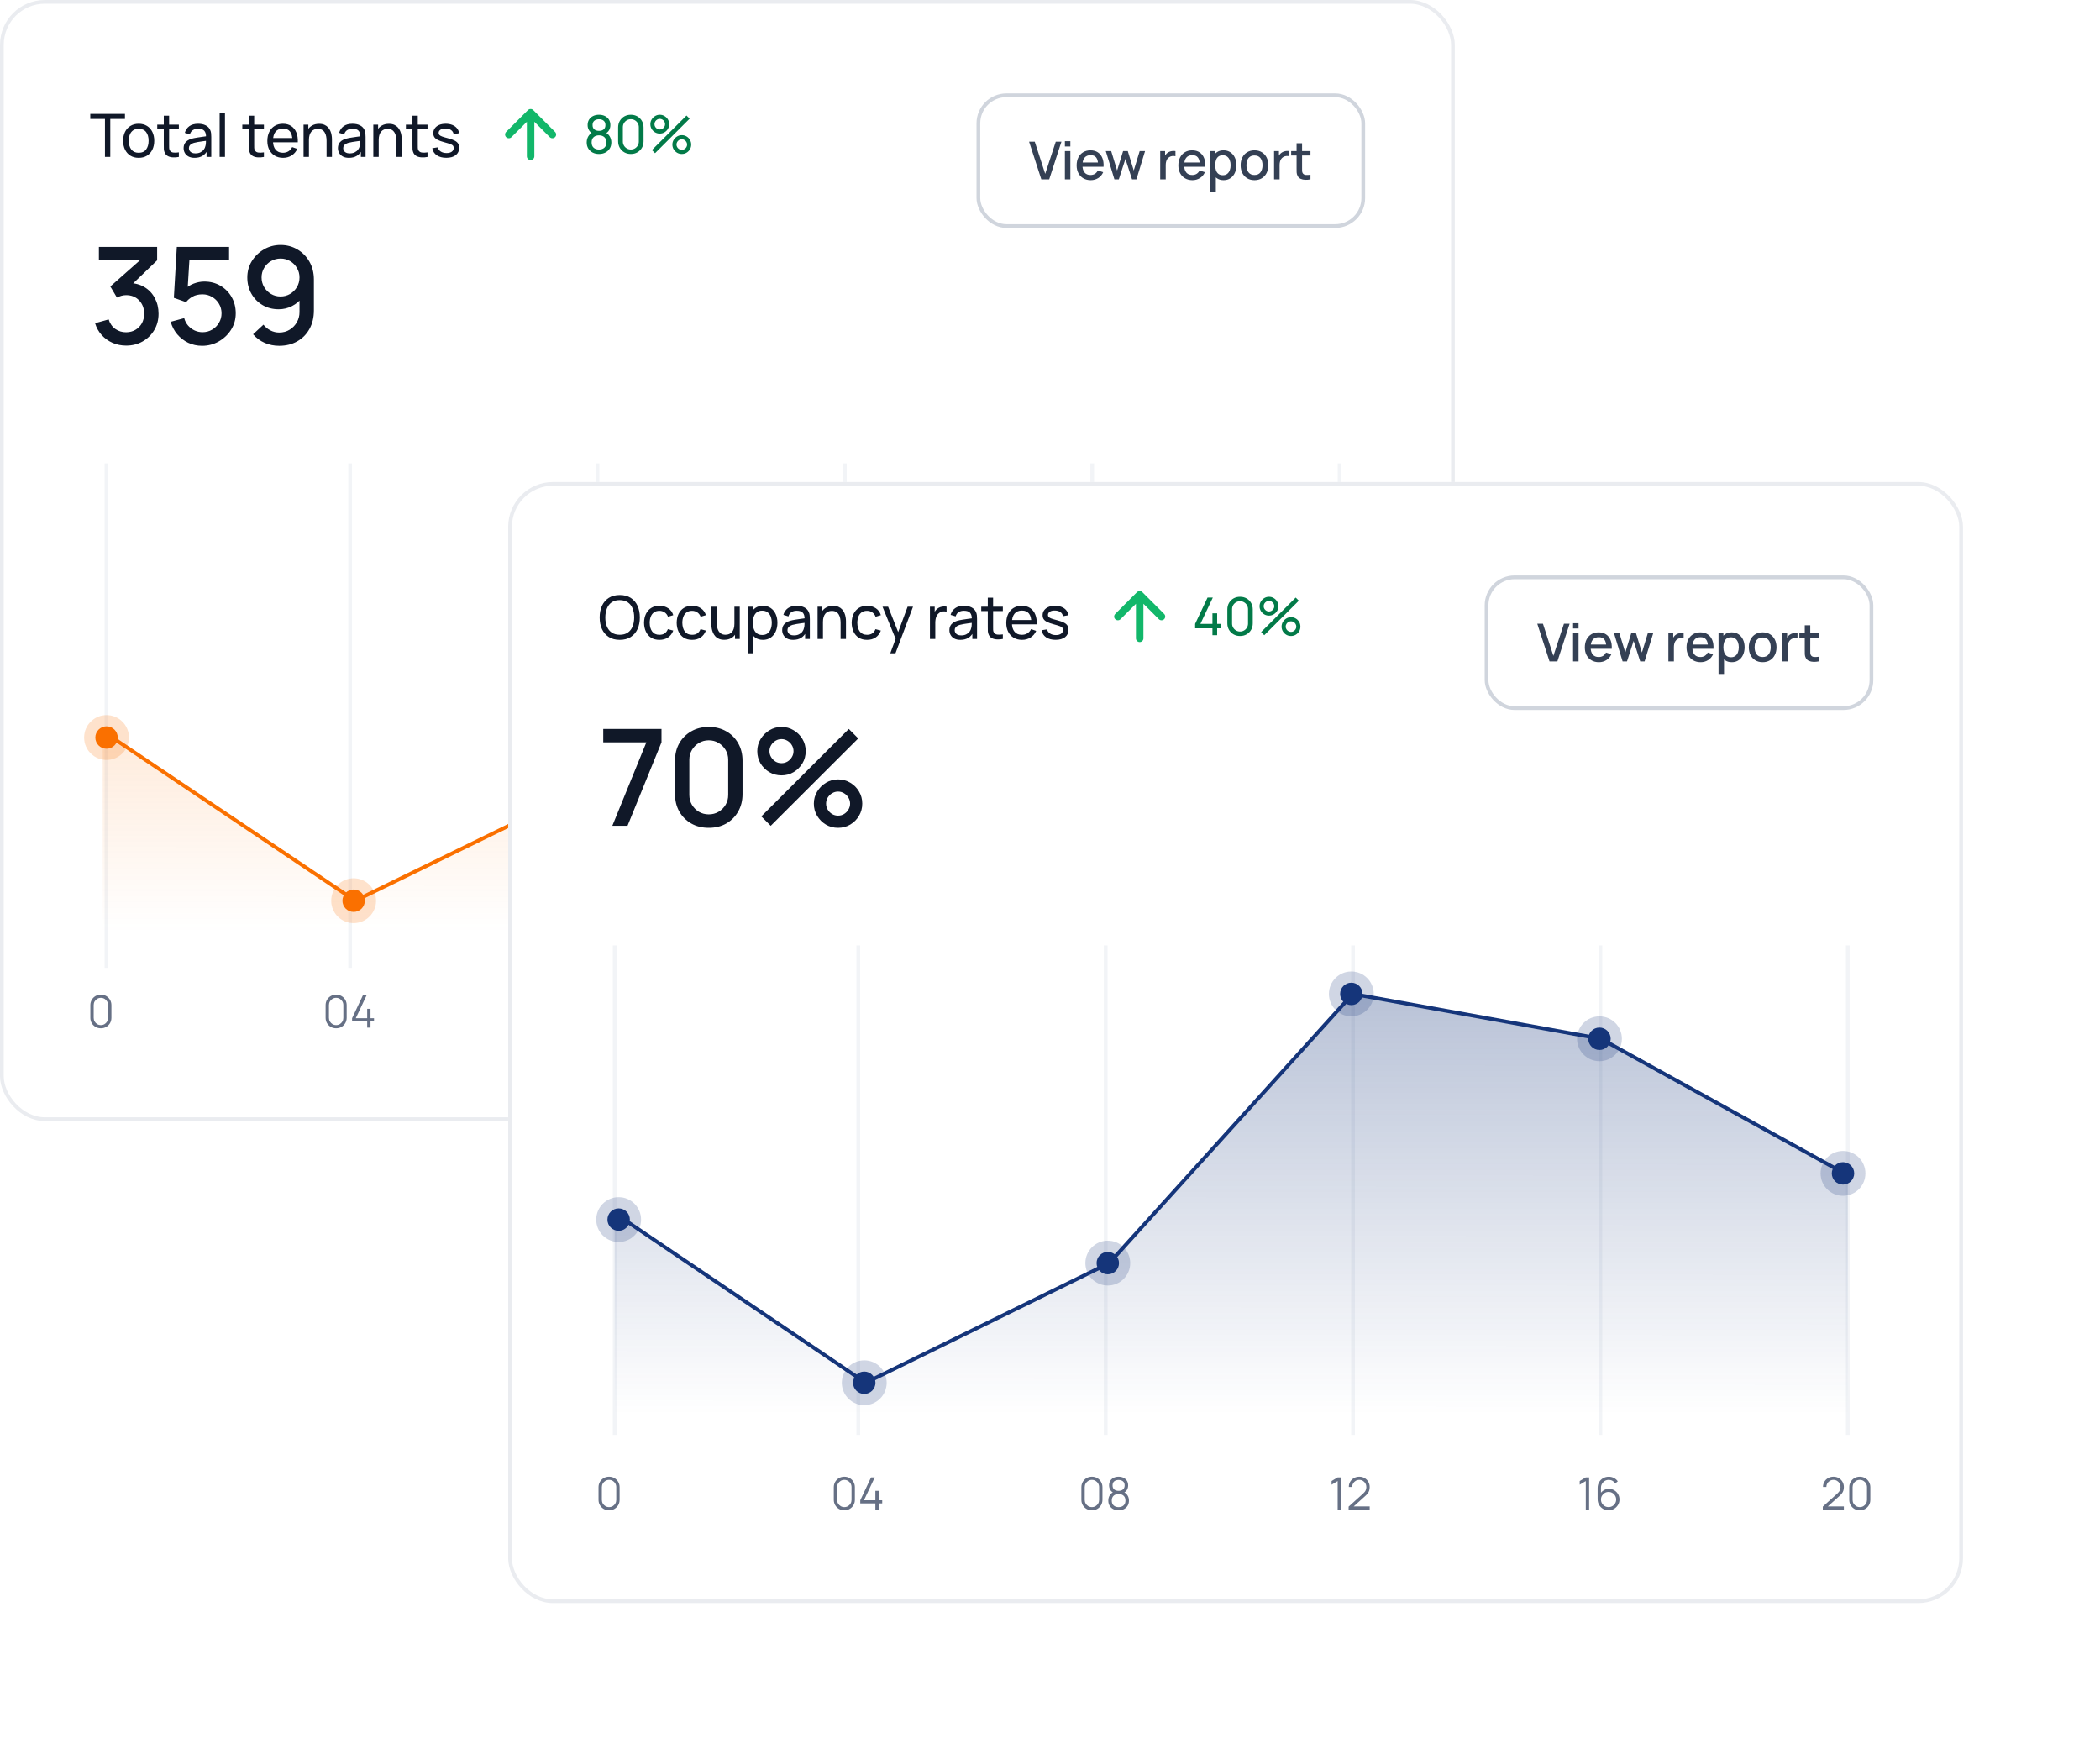 <svg width="562" height="465" viewBox="0 0 562 465" fill="none" xmlns="http://www.w3.org/2000/svg">
<rect x="0.5" y="0.5" width="388.333" height="299" rx="11.5" fill="white"/>
<path d="M28.088 42V31.832H24.16V30.48H33.44V31.832H29.512V42H28.088ZM37.112 42.24C36.254 42.24 35.513 42.045 34.889 41.656C34.27 41.267 33.792 40.728 33.456 40.04C33.12 39.352 32.953 38.563 32.953 37.672C32.953 36.765 33.123 35.971 33.465 35.288C33.806 34.605 34.288 34.075 34.913 33.696C35.536 33.312 36.27 33.12 37.112 33.12C37.977 33.12 38.721 33.315 39.344 33.704C39.968 34.088 40.446 34.624 40.776 35.312C41.112 35.995 41.281 36.781 41.281 37.672C41.281 38.573 41.112 39.368 40.776 40.056C40.441 40.739 39.961 41.275 39.337 41.664C38.712 42.048 37.971 42.24 37.112 42.24ZM37.112 40.888C38.008 40.888 38.675 40.589 39.112 39.992C39.55 39.395 39.769 38.621 39.769 37.672C39.769 36.696 39.547 35.92 39.105 35.344C38.662 34.763 37.998 34.472 37.112 34.472C36.51 34.472 36.014 34.608 35.624 34.88C35.235 35.152 34.944 35.528 34.752 36.008C34.56 36.488 34.465 37.043 34.465 37.672C34.465 38.643 34.688 39.421 35.136 40.008C35.584 40.595 36.243 40.888 37.112 40.888ZM47.866 42C47.354 42.101 46.847 42.141 46.346 42.12C45.85 42.104 45.407 42.005 45.018 41.824C44.629 41.637 44.333 41.349 44.13 40.96C43.959 40.619 43.866 40.275 43.85 39.928C43.839 39.576 43.834 39.179 43.834 38.736V30.96H45.258V38.672C45.258 39.024 45.261 39.325 45.266 39.576C45.276 39.827 45.333 40.043 45.434 40.224C45.626 40.565 45.93 40.765 46.346 40.824C46.767 40.883 47.274 40.867 47.866 40.776V42ZM42.082 34.536V33.36H47.866V34.536H42.082ZM52.076 42.24C51.431 42.24 50.889 42.123 50.452 41.888C50.02 41.648 49.692 41.333 49.468 40.944C49.249 40.555 49.14 40.128 49.14 39.664C49.14 39.211 49.225 38.819 49.396 38.488C49.572 38.152 49.817 37.875 50.132 37.656C50.447 37.432 50.823 37.256 51.26 37.128C51.671 37.016 52.129 36.92 52.636 36.84C53.148 36.755 53.665 36.677 54.188 36.608C54.711 36.539 55.199 36.472 55.652 36.408L55.14 36.704C55.156 35.936 55.001 35.368 54.676 35C54.356 34.632 53.801 34.448 53.012 34.448C52.489 34.448 52.031 34.568 51.636 34.808C51.247 35.043 50.972 35.427 50.812 35.96L49.46 35.552C49.668 34.795 50.071 34.2 50.668 33.768C51.265 33.336 52.052 33.12 53.028 33.12C53.812 33.12 54.484 33.261 55.044 33.544C55.609 33.821 56.015 34.243 56.26 34.808C56.383 35.075 56.46 35.365 56.492 35.68C56.524 35.989 56.54 36.315 56.54 36.656V42H55.276V39.928L55.572 40.12C55.247 40.819 54.791 41.347 54.204 41.704C53.623 42.061 52.913 42.24 52.076 42.24ZM52.292 41.048C52.804 41.048 53.247 40.957 53.62 40.776C53.999 40.589 54.303 40.347 54.532 40.048C54.761 39.744 54.911 39.413 54.98 39.056C55.06 38.789 55.103 38.493 55.108 38.168C55.119 37.837 55.124 37.584 55.124 37.408L55.62 37.624C55.156 37.688 54.7 37.749 54.252 37.808C53.804 37.867 53.38 37.931 52.98 38C52.58 38.064 52.22 38.141 51.9 38.232C51.665 38.307 51.444 38.403 51.236 38.52C51.033 38.637 50.868 38.789 50.74 38.976C50.617 39.157 50.556 39.384 50.556 39.656C50.556 39.891 50.615 40.115 50.732 40.328C50.855 40.541 51.041 40.715 51.292 40.848C51.548 40.981 51.881 41.048 52.292 41.048ZM58.78 42V30.24H60.204V42H58.78ZM70.632 42C70.12 42.101 69.613 42.141 69.112 42.12C68.615 42.104 68.173 42.005 67.784 41.824C67.394 41.637 67.098 41.349 66.895 40.96C66.725 40.619 66.632 40.275 66.615 39.928C66.605 39.576 66.6 39.179 66.6 38.736V30.96H68.023V38.672C68.023 39.024 68.026 39.325 68.031 39.576C68.042 39.827 68.098 40.043 68.2 40.224C68.391 40.565 68.695 40.765 69.112 40.824C69.533 40.883 70.04 40.867 70.632 40.776V42ZM64.847 34.536V33.36H70.632V34.536H64.847ZM75.77 42.24C74.922 42.24 74.181 42.053 73.546 41.68C72.917 41.301 72.426 40.776 72.074 40.104C71.722 39.427 71.546 38.637 71.546 37.736C71.546 36.792 71.72 35.976 72.066 35.288C72.413 34.595 72.896 34.061 73.514 33.688C74.138 33.309 74.869 33.12 75.706 33.12C76.576 33.12 77.314 33.32 77.922 33.72C78.536 34.12 78.994 34.691 79.298 35.432C79.608 36.173 79.741 37.056 79.698 38.08H78.258V37.568C78.242 36.507 78.026 35.715 77.61 35.192C77.194 34.664 76.576 34.4 75.754 34.4C74.874 34.4 74.205 34.683 73.746 35.248C73.288 35.813 73.058 36.624 73.058 37.68C73.058 38.699 73.288 39.488 73.746 40.048C74.205 40.608 74.858 40.888 75.706 40.888C76.277 40.888 76.773 40.757 77.194 40.496C77.616 40.235 77.946 39.859 78.186 39.368L79.554 39.84C79.218 40.603 78.712 41.195 78.034 41.616C77.362 42.032 76.608 42.24 75.77 42.24ZM72.578 38.08V36.936H78.962V38.08H72.578ZM87.397 42V37.672C87.397 37.261 87.36 36.867 87.285 36.488C87.216 36.109 87.09 35.771 86.909 35.472C86.733 35.168 86.493 34.928 86.189 34.752C85.89 34.576 85.512 34.488 85.053 34.488C84.696 34.488 84.37 34.549 84.077 34.672C83.789 34.789 83.541 34.971 83.333 35.216C83.125 35.461 82.962 35.771 82.845 36.144C82.733 36.512 82.677 36.947 82.677 37.448L81.741 37.16C81.741 36.323 81.89 35.605 82.189 35.008C82.493 34.405 82.917 33.944 83.461 33.624C84.01 33.299 84.656 33.136 85.397 33.136C85.957 33.136 86.434 33.224 86.829 33.4C87.224 33.576 87.552 33.811 87.813 34.104C88.074 34.392 88.28 34.717 88.429 35.08C88.578 35.437 88.682 35.803 88.741 36.176C88.805 36.544 88.837 36.893 88.837 37.224V42H87.397ZM81.237 42V33.36H82.517V35.672H82.677V42H81.237ZM93.373 42.24C92.728 42.24 92.186 42.123 91.749 41.888C91.317 41.648 90.989 41.333 90.765 40.944C90.546 40.555 90.437 40.128 90.437 39.664C90.437 39.211 90.522 38.819 90.693 38.488C90.869 38.152 91.114 37.875 91.429 37.656C91.743 37.432 92.12 37.256 92.557 37.128C92.968 37.016 93.426 36.92 93.933 36.84C94.445 36.755 94.962 36.677 95.485 36.608C96.007 36.539 96.496 36.472 96.949 36.408L96.437 36.704C96.453 35.936 96.298 35.368 95.973 35C95.653 34.632 95.098 34.448 94.309 34.448C93.786 34.448 93.328 34.568 92.933 34.808C92.543 35.043 92.269 35.427 92.109 35.96L90.757 35.552C90.965 34.795 91.368 34.2 91.965 33.768C92.562 33.336 93.349 33.12 94.325 33.12C95.109 33.12 95.781 33.261 96.341 33.544C96.906 33.821 97.311 34.243 97.557 34.808C97.68 35.075 97.757 35.365 97.789 35.68C97.821 35.989 97.837 36.315 97.837 36.656V42H96.573V39.928L96.869 40.12C96.543 40.819 96.088 41.347 95.501 41.704C94.919 42.061 94.21 42.24 93.373 42.24ZM93.589 41.048C94.101 41.048 94.543 40.957 94.917 40.776C95.296 40.589 95.6 40.347 95.829 40.048C96.058 39.744 96.207 39.413 96.277 39.056C96.357 38.789 96.4 38.493 96.405 38.168C96.415 37.837 96.421 37.584 96.421 37.408L96.917 37.624C96.453 37.688 95.997 37.749 95.549 37.808C95.101 37.867 94.677 37.931 94.277 38C93.877 38.064 93.517 38.141 93.197 38.232C92.962 38.307 92.741 38.403 92.533 38.52C92.33 38.637 92.165 38.789 92.037 38.976C91.914 39.157 91.853 39.384 91.853 39.656C91.853 39.891 91.912 40.115 92.029 40.328C92.151 40.541 92.338 40.715 92.589 40.848C92.845 40.981 93.178 41.048 93.589 41.048ZM106.069 42V37.672C106.069 37.261 106.032 36.867 105.957 36.488C105.888 36.109 105.762 35.771 105.581 35.472C105.405 35.168 105.165 34.928 104.861 34.752C104.562 34.576 104.184 34.488 103.725 34.488C103.368 34.488 103.042 34.549 102.749 34.672C102.461 34.789 102.213 34.971 102.005 35.216C101.797 35.461 101.634 35.771 101.517 36.144C101.405 36.512 101.349 36.947 101.349 37.448L100.413 37.16C100.413 36.323 100.562 35.605 100.861 35.008C101.165 34.405 101.589 33.944 102.133 33.624C102.682 33.299 103.328 33.136 104.069 33.136C104.629 33.136 105.106 33.224 105.501 33.4C105.896 33.576 106.224 33.811 106.485 34.104C106.746 34.392 106.952 34.717 107.101 35.08C107.25 35.437 107.354 35.803 107.413 36.176C107.477 36.544 107.509 36.893 107.509 37.224V42H106.069ZM99.909 42V33.36H101.189V35.672H101.349V42H99.909ZM114.413 42C113.901 42.101 113.394 42.141 112.893 42.12C112.397 42.104 111.954 42.005 111.565 41.824C111.175 41.637 110.879 41.349 110.677 40.96C110.506 40.619 110.413 40.275 110.397 39.928C110.386 39.576 110.381 39.179 110.381 38.736V30.96H111.805V38.672C111.805 39.024 111.807 39.325 111.813 39.576C111.823 39.827 111.879 40.043 111.981 40.224C112.173 40.565 112.477 40.765 112.893 40.824C113.314 40.883 113.821 40.867 114.413 40.776V42ZM108.629 34.536V33.36H114.413V34.536H108.629ZM119.431 42.232C118.402 42.232 117.556 42.008 116.895 41.56C116.239 41.107 115.836 40.475 115.687 39.664L117.143 39.432C117.26 39.901 117.53 40.275 117.951 40.552C118.372 40.824 118.895 40.96 119.519 40.96C120.111 40.96 120.575 40.837 120.911 40.592C121.247 40.347 121.415 40.013 121.415 39.592C121.415 39.347 121.359 39.149 121.247 39C121.135 38.845 120.903 38.701 120.551 38.568C120.204 38.435 119.679 38.275 118.975 38.088C118.212 37.885 117.612 37.675 117.175 37.456C116.738 37.237 116.426 36.984 116.239 36.696C116.052 36.408 115.959 36.059 115.959 35.648C115.959 35.141 116.098 34.699 116.375 34.32C116.652 33.936 117.039 33.64 117.535 33.432C118.036 33.224 118.618 33.12 119.279 33.12C119.935 33.12 120.522 33.224 121.039 33.432C121.556 33.64 121.972 33.936 122.287 34.32C122.607 34.699 122.796 35.141 122.855 35.648L121.399 35.912C121.33 35.448 121.106 35.083 120.727 34.816C120.354 34.549 119.871 34.408 119.279 34.392C118.719 34.371 118.263 34.469 117.911 34.688C117.564 34.907 117.391 35.203 117.391 35.576C117.391 35.784 117.455 35.963 117.583 36.112C117.716 36.261 117.959 36.403 118.311 36.536C118.668 36.669 119.186 36.821 119.863 36.992C120.626 37.184 121.226 37.395 121.663 37.624C122.106 37.848 122.42 38.115 122.607 38.424C122.794 38.728 122.887 39.104 122.887 39.552C122.887 40.384 122.58 41.04 121.967 41.52C121.354 41.995 120.508 42.232 119.431 42.232Z" fill="#101828"/>
<path d="M142 41.833V30.167M142 30.167L136.167 36M142 30.167L147.833 36" stroke="#12B76A" stroke-width="2" stroke-linecap="round" stroke-linejoin="round"/>
<path d="M160.303 41.21C159.659 41.21 159.09 41.082 158.595 40.825C158.1 40.564 157.713 40.202 157.433 39.74C157.153 39.278 157.013 38.739 157.013 38.123C157.013 37.521 157.155 36.977 157.44 36.492C157.729 36.007 158.163 35.633 158.742 35.372L158.721 35.827C158.25 35.598 157.888 35.276 157.636 34.861C157.384 34.441 157.258 33.977 157.258 33.468C157.258 32.899 157.389 32.409 157.65 31.998C157.911 31.587 158.271 31.27 158.728 31.046C159.185 30.822 159.71 30.71 160.303 30.71C160.896 30.71 161.421 30.822 161.878 31.046C162.335 31.27 162.695 31.587 162.956 31.998C163.217 32.409 163.348 32.899 163.348 33.468C163.348 33.977 163.229 34.439 162.991 34.854C162.753 35.265 162.387 35.589 161.892 35.827L161.864 35.379C162.443 35.631 162.877 36.002 163.166 36.492C163.46 36.977 163.607 37.521 163.607 38.123C163.607 38.739 163.465 39.278 163.18 39.74C162.9 40.202 162.51 40.564 162.011 40.825C161.516 41.082 160.947 41.21 160.303 41.21ZM160.303 40.02C160.891 40.02 161.367 39.859 161.731 39.537C162.1 39.21 162.284 38.739 162.284 38.123C162.284 37.502 162.102 37.031 161.738 36.709C161.379 36.382 160.9 36.219 160.303 36.219C159.71 36.219 159.232 36.382 158.868 36.709C158.509 37.031 158.329 37.502 158.329 38.123C158.329 38.739 158.511 39.21 158.875 39.537C159.239 39.859 159.715 40.02 160.303 40.02ZM160.303 35.022C160.816 35.022 161.232 34.894 161.549 34.637C161.866 34.376 162.025 33.986 162.025 33.468C162.025 32.95 161.866 32.563 161.549 32.306C161.232 32.045 160.816 31.914 160.303 31.914C159.794 31.914 159.379 32.045 159.057 32.306C158.74 32.563 158.581 32.95 158.581 33.468C158.581 33.986 158.74 34.376 159.057 34.637C159.379 34.894 159.794 35.022 160.303 35.022ZM168.826 41.21C168.173 41.21 167.59 41.063 167.076 40.769C166.568 40.47 166.164 40.067 165.865 39.558C165.571 39.045 165.424 38.461 165.424 37.808V34.112C165.424 33.459 165.571 32.875 165.865 32.362C166.164 31.849 166.568 31.445 167.076 31.151C167.59 30.857 168.173 30.71 168.826 30.71C169.48 30.71 170.063 30.857 170.576 31.151C171.09 31.445 171.493 31.849 171.787 32.362C172.081 32.875 172.228 33.459 172.228 34.112V37.808C172.228 38.461 172.081 39.045 171.787 39.558C171.493 40.067 171.09 40.47 170.576 40.769C170.063 41.063 169.48 41.21 168.826 41.21ZM168.826 40.013C169.223 40.013 169.582 39.917 169.904 39.726C170.226 39.535 170.483 39.278 170.674 38.956C170.866 38.629 170.961 38.27 170.961 37.878V34.035C170.961 33.638 170.866 33.279 170.674 32.957C170.483 32.635 170.226 32.378 169.904 32.187C169.582 31.996 169.223 31.9 168.826 31.9C168.434 31.9 168.075 31.996 167.748 32.187C167.426 32.378 167.17 32.635 166.978 32.957C166.787 33.279 166.691 33.638 166.691 34.035V37.878C166.691 38.27 166.787 38.629 166.978 38.956C167.17 39.278 167.426 39.535 167.748 39.726C168.075 39.917 168.434 40.013 168.826 40.013ZM175.308 41L174.468 40.16L183.722 30.92L184.562 31.76L175.308 41ZM182.462 41.21C182 41.21 181.578 41.098 181.195 40.874C180.817 40.645 180.514 40.342 180.285 39.964C180.056 39.581 179.942 39.157 179.942 38.69C179.942 38.233 180.059 37.813 180.292 37.43C180.525 37.047 180.833 36.742 181.216 36.513C181.599 36.284 182.014 36.17 182.462 36.17C182.924 36.17 183.346 36.284 183.729 36.513C184.112 36.737 184.415 37.04 184.639 37.423C184.868 37.801 184.982 38.223 184.982 38.69C184.982 39.157 184.868 39.581 184.639 39.964C184.415 40.342 184.112 40.645 183.729 40.874C183.346 41.098 182.924 41.21 182.462 41.21ZM182.462 40.111C182.719 40.111 182.954 40.046 183.169 39.915C183.388 39.784 183.561 39.612 183.687 39.397C183.818 39.182 183.883 38.947 183.883 38.69C183.883 38.433 183.818 38.198 183.687 37.983C183.561 37.764 183.388 37.591 183.169 37.465C182.954 37.334 182.719 37.269 182.462 37.269C182.205 37.269 181.97 37.334 181.755 37.465C181.54 37.591 181.368 37.764 181.237 37.983C181.106 38.198 181.041 38.433 181.041 38.69C181.041 38.947 181.106 39.182 181.237 39.397C181.368 39.612 181.54 39.784 181.755 39.915C181.97 40.046 182.205 40.111 182.462 40.111ZM176.568 35.75C176.106 35.75 175.684 35.638 175.301 35.414C174.918 35.185 174.613 34.882 174.384 34.504C174.16 34.121 174.048 33.697 174.048 33.23C174.048 32.773 174.165 32.353 174.398 31.97C174.631 31.587 174.939 31.282 175.322 31.053C175.705 30.824 176.12 30.71 176.568 30.71C177.03 30.71 177.45 30.824 177.828 31.053C178.211 31.277 178.516 31.58 178.745 31.963C178.974 32.341 179.088 32.763 179.088 33.23C179.088 33.697 178.974 34.121 178.745 34.504C178.516 34.882 178.211 35.185 177.828 35.414C177.45 35.638 177.03 35.75 176.568 35.75ZM176.568 34.651C176.825 34.651 177.06 34.586 177.275 34.455C177.494 34.324 177.667 34.152 177.793 33.937C177.924 33.722 177.989 33.487 177.989 33.23C177.989 32.973 177.924 32.738 177.793 32.523C177.667 32.304 177.494 32.131 177.275 32.005C177.06 31.874 176.825 31.809 176.568 31.809C176.311 31.809 176.076 31.874 175.861 32.005C175.646 32.131 175.474 32.304 175.343 32.523C175.212 32.738 175.147 32.973 175.147 33.23C175.147 33.487 175.212 33.722 175.343 33.937C175.474 34.152 175.646 34.324 175.861 34.455C176.076 34.586 176.311 34.651 176.568 34.651Z" fill="#027A48"/>
<path d="M33.774 92.486C32.49 92.486 31.284 92.246 30.156 91.766C29.028 91.274 28.05 90.578 27.222 89.678C26.406 88.778 25.812 87.716 25.44 86.492L29.076 85.484C29.424 86.6 30.03 87.458 30.894 88.058C31.758 88.646 32.718 88.934 33.774 88.922C34.722 88.91 35.556 88.688 36.276 88.256C36.996 87.824 37.56 87.242 37.968 86.51C38.376 85.766 38.58 84.914 38.58 83.954C38.58 82.514 38.13 81.326 37.23 80.39C36.342 79.454 35.178 78.986 33.738 78.986C33.33 78.986 32.91 79.046 32.478 79.166C32.058 79.286 31.662 79.442 31.29 79.634L29.526 76.664L38.67 68.582L39.066 69.662H26.466V66.08H42.054V69.662L34.458 76.97L34.422 75.746C36.054 75.746 37.47 76.112 38.67 76.844C39.87 77.564 40.794 78.548 41.442 79.796C42.102 81.032 42.432 82.418 42.432 83.954C42.432 85.61 42.042 87.08 41.262 88.364C40.494 89.648 39.456 90.656 38.148 91.388C36.852 92.12 35.394 92.486 33.774 92.486ZM54.088 92.54C52.756 92.54 51.514 92.27 50.362 91.73C49.222 91.178 48.244 90.422 47.428 89.462C46.612 88.49 46.03 87.374 45.682 86.114L49.3 85.142C49.504 85.91 49.852 86.576 50.344 87.14C50.848 87.704 51.436 88.142 52.108 88.454C52.78 88.754 53.476 88.904 54.196 88.904C55.144 88.904 56.002 88.676 56.77 88.22C57.55 87.764 58.162 87.152 58.606 86.384C59.062 85.616 59.29 84.77 59.29 83.846C59.29 82.898 59.056 82.04 58.588 81.272C58.132 80.504 57.514 79.898 56.734 79.454C55.966 78.998 55.12 78.77 54.196 78.77C53.14 78.77 52.246 78.98 51.514 79.4C50.782 79.82 50.212 80.306 49.804 80.858L46.528 79.706L47.32 66.08H61.306V69.626H49.246L50.776 68.204L50.146 78.41L49.408 77.456C50.092 76.772 50.908 76.25 51.856 75.89C52.804 75.53 53.746 75.35 54.682 75.35C56.29 75.35 57.724 75.722 58.984 76.466C60.256 77.21 61.258 78.224 61.99 79.508C62.722 80.78 63.088 82.226 63.088 83.846C63.088 85.454 62.674 86.918 61.846 88.238C61.018 89.546 59.92 90.59 58.552 91.37C57.184 92.15 55.696 92.54 54.088 92.54ZM75.094 65.558C76.762 65.558 78.268 65.96 79.612 66.764C80.956 67.556 82.024 68.648 82.816 70.04C83.608 71.432 84.004 73.022 84.004 74.81V83.054C84.004 84.95 83.608 86.612 82.816 88.04C82.036 89.456 80.944 90.56 79.54 91.352C78.148 92.144 76.54 92.54 74.716 92.54C73.348 92.54 72.064 92.282 70.864 91.766C69.664 91.25 68.62 90.482 67.732 89.462L70.504 86.888C70.996 87.524 71.614 88.034 72.358 88.418C73.102 88.802 73.888 88.994 74.716 88.994C75.784 88.994 76.726 88.736 77.542 88.22C78.37 87.704 79.012 87.032 79.468 86.204C79.924 85.376 80.152 84.488 80.152 83.54V78.788L80.908 79.616C80.164 80.588 79.24 81.356 78.136 81.92C77.032 82.484 75.85 82.766 74.59 82.766C72.97 82.766 71.53 82.394 70.27 81.65C69.01 80.906 68.014 79.892 67.282 78.608C66.55 77.324 66.184 75.872 66.184 74.252C66.184 72.632 66.592 71.168 67.408 69.86C68.224 68.552 69.304 67.508 70.648 66.728C71.992 65.948 73.474 65.558 75.094 65.558ZM75.094 69.194C74.158 69.194 73.3 69.422 72.52 69.878C71.752 70.322 71.14 70.928 70.684 71.696C70.228 72.464 70 73.316 70 74.252C70 75.188 70.228 76.046 70.684 76.826C71.14 77.594 71.752 78.206 72.52 78.662C73.288 79.118 74.14 79.346 75.076 79.346C76.012 79.346 76.864 79.118 77.632 78.662C78.4 78.206 79.012 77.594 79.468 76.826C79.924 76.046 80.152 75.188 80.152 74.252C80.152 73.328 79.924 72.482 79.468 71.714C79.024 70.946 78.418 70.334 77.65 69.878C76.882 69.422 76.03 69.194 75.094 69.194Z" fill="#101828"/>
<g filter="url(#filter0_d_906_19906)">
<rect x="261.333" y="24" width="104" height="36" rx="8" fill="white"/>
<path d="M278.679 47L275.403 36.92H276.922L279.715 45.523L282.543 36.92H284.062L280.786 47H278.679ZM284.985 38.201V36.78H286.448V38.201H284.985ZM284.985 47V39.44H286.448V47H284.985ZM291.903 47.21C291.151 47.21 290.491 47.047 289.922 46.72C289.357 46.389 288.916 45.929 288.599 45.341C288.286 44.748 288.13 44.062 288.13 43.283C288.13 42.457 288.284 41.741 288.592 41.134C288.904 40.527 289.338 40.058 289.894 39.727C290.449 39.396 291.095 39.23 291.833 39.23C292.603 39.23 293.258 39.41 293.8 39.769C294.341 40.124 294.745 40.63 295.011 41.288C295.281 41.946 295.389 42.728 295.333 43.633H293.87V43.101C293.86 42.224 293.692 41.575 293.366 41.155C293.044 40.735 292.551 40.525 291.889 40.525C291.156 40.525 290.605 40.756 290.237 41.218C289.868 41.68 289.684 42.347 289.684 43.22C289.684 44.051 289.868 44.695 290.237 45.152C290.605 45.605 291.137 45.831 291.833 45.831C292.29 45.831 292.684 45.728 293.016 45.523C293.352 45.313 293.613 45.014 293.8 44.627L295.235 45.082C294.941 45.759 294.495 46.284 293.898 46.657C293.3 47.026 292.635 47.21 291.903 47.21ZM289.208 43.633V42.492H294.605V43.633H289.208ZM298.24 47L295.93 39.433L297.379 39.44L298.961 44.627L300.557 39.44H301.817L303.413 44.627L304.995 39.44H306.437L304.127 47H302.951L301.187 41.526L299.416 47H298.24ZM310.493 47V39.44H311.795V41.274L311.613 41.036C311.706 40.793 311.828 40.572 311.977 40.371C312.126 40.166 312.299 39.998 312.495 39.867C312.686 39.727 312.899 39.62 313.132 39.545C313.37 39.466 313.613 39.419 313.86 39.405C314.107 39.386 314.345 39.398 314.574 39.44V40.812C314.327 40.747 314.051 40.728 313.748 40.756C313.449 40.784 313.174 40.88 312.922 41.043C312.684 41.197 312.495 41.384 312.355 41.603C312.22 41.822 312.122 42.067 312.061 42.338C312 42.604 311.97 42.886 311.97 43.185V47H310.493ZM319.123 47.21C318.372 47.21 317.712 47.047 317.142 46.72C316.578 46.389 316.137 45.929 315.819 45.341C315.507 44.748 315.35 44.062 315.35 43.283C315.35 42.457 315.504 41.741 315.812 41.134C316.125 40.527 316.559 40.058 317.114 39.727C317.67 39.396 318.316 39.23 319.053 39.23C319.823 39.23 320.479 39.41 321.02 39.769C321.562 40.124 321.965 40.63 322.231 41.288C322.502 41.946 322.609 42.728 322.553 43.633H321.09V43.101C321.081 42.224 320.913 41.575 320.586 41.155C320.264 40.735 319.772 40.525 319.109 40.525C318.377 40.525 317.826 40.756 317.457 41.218C317.089 41.68 316.904 42.347 316.904 43.22C316.904 44.051 317.089 44.695 317.457 45.152C317.826 45.605 318.358 45.831 319.053 45.831C319.511 45.831 319.905 45.728 320.236 45.523C320.572 45.313 320.834 45.014 321.02 44.627L322.455 45.082C322.161 45.759 321.716 46.284 321.118 46.657C320.521 47.026 319.856 47.21 319.123 47.21ZM316.428 43.633V42.492H321.825V43.633H316.428ZM327.468 47.21C326.744 47.21 326.138 47.035 325.648 46.685C325.158 46.33 324.787 45.852 324.535 45.25C324.283 44.648 324.157 43.969 324.157 43.213C324.157 42.457 324.28 41.778 324.528 41.176C324.78 40.574 325.148 40.1 325.634 39.755C326.124 39.405 326.726 39.23 327.44 39.23C328.149 39.23 328.76 39.405 329.274 39.755C329.792 40.1 330.191 40.574 330.471 41.176C330.751 41.773 330.891 42.452 330.891 43.213C330.891 43.969 330.751 44.65 330.471 45.257C330.195 45.859 329.801 46.335 329.288 46.685C328.779 47.035 328.172 47.21 327.468 47.21ZM323.912 50.36V39.44H325.214V44.879H325.382V50.36H323.912ZM327.265 45.887C327.731 45.887 328.116 45.768 328.42 45.53C328.728 45.292 328.956 44.972 329.106 44.571C329.26 44.165 329.337 43.712 329.337 43.213C329.337 42.718 329.26 42.27 329.106 41.869C328.956 41.468 328.725 41.148 328.413 40.91C328.1 40.672 327.701 40.553 327.216 40.553C326.758 40.553 326.38 40.665 326.082 40.889C325.788 41.113 325.568 41.426 325.424 41.827C325.284 42.228 325.214 42.69 325.214 43.213C325.214 43.736 325.284 44.198 325.424 44.599C325.564 45 325.785 45.315 326.089 45.544C326.392 45.773 326.784 45.887 327.265 45.887ZM335.719 47.21C334.963 47.21 334.308 47.04 333.752 46.699C333.197 46.358 332.768 45.889 332.464 45.292C332.166 44.69 332.016 43.997 332.016 43.213C332.016 42.424 332.17 41.731 332.478 41.134C332.786 40.532 333.218 40.065 333.773 39.734C334.329 39.398 334.977 39.23 335.719 39.23C336.475 39.23 337.131 39.4 337.686 39.741C338.242 40.082 338.671 40.551 338.974 41.148C339.278 41.745 339.429 42.434 339.429 43.213C339.429 44.002 339.275 44.697 338.967 45.299C338.664 45.896 338.235 46.365 337.679 46.706C337.124 47.042 336.471 47.21 335.719 47.21ZM335.719 45.831C336.443 45.831 336.982 45.588 337.336 45.103C337.696 44.613 337.875 43.983 337.875 43.213C337.875 42.424 337.693 41.794 337.329 41.323C336.97 40.847 336.433 40.609 335.719 40.609C335.229 40.609 334.826 40.721 334.508 40.945C334.191 41.164 333.955 41.47 333.801 41.862C333.647 42.249 333.57 42.7 333.57 43.213C333.57 44.006 333.752 44.641 334.116 45.117C334.48 45.593 335.015 45.831 335.719 45.831ZM340.968 47V39.44H342.27V41.274L342.088 41.036C342.181 40.793 342.302 40.572 342.452 40.371C342.601 40.166 342.774 39.998 342.97 39.867C343.161 39.727 343.373 39.62 343.607 39.545C343.845 39.466 344.087 39.419 344.335 39.405C344.582 39.386 344.82 39.398 345.049 39.44V40.812C344.801 40.747 344.526 40.728 344.223 40.756C343.924 40.784 343.649 40.88 343.397 41.043C343.159 41.197 342.97 41.384 342.83 41.603C342.694 41.822 342.596 42.067 342.536 42.338C342.475 42.604 342.445 42.886 342.445 43.185V47H340.968ZM350.708 47C350.232 47.093 349.765 47.133 349.308 47.119C348.85 47.105 348.442 47.016 348.083 46.853C347.723 46.69 347.453 46.433 347.271 46.083C347.107 45.77 347.019 45.453 347.005 45.131C346.995 44.804 346.991 44.436 346.991 44.025V37.34H348.461V43.955C348.461 44.258 348.463 44.522 348.468 44.746C348.477 44.97 348.526 45.159 348.615 45.313C348.783 45.602 349.049 45.768 349.413 45.81C349.781 45.847 350.213 45.831 350.708 45.761V47ZM345.542 40.616V39.44H350.708V40.616H345.542Z" fill="#344054"/>
<rect x="261.833" y="24.5" width="103" height="35" rx="7.5" stroke="#D0D5DD"/>
</g>
<path d="M358.5 259L358.5 124" stroke="#F2F4F7"/>
<path d="M292.3 259L292.3 124" stroke="#F2F4F7"/>
<path d="M226.1 259L226.1 124" stroke="#F2F4F7"/>
<path d="M159.9 259L159.9 124" stroke="#F2F4F7"/>
<path d="M93.7 259L93.7 124" stroke="#F2F4F7"/>
<path d="M28.5 259L28.5 124" stroke="#F2F4F7"/>
<path d="M26.997 275.18C26.465 275.18 25.985 275.056 25.557 274.808C25.133 274.56 24.797 274.224 24.549 273.8C24.301 273.372 24.177 272.892 24.177 272.36V269C24.177 268.468 24.301 267.99 24.549 267.566C24.797 267.138 25.133 266.8 25.557 266.552C25.985 266.304 26.465 266.18 26.997 266.18C27.529 266.18 28.007 266.304 28.431 266.552C28.859 266.8 29.197 267.138 29.445 267.566C29.693 267.99 29.817 268.468 29.817 269V272.36C29.817 272.892 29.693 273.372 29.445 273.8C29.197 274.224 28.859 274.56 28.431 274.808C28.007 275.056 27.529 275.18 26.997 275.18ZM26.997 274.328C27.353 274.328 27.677 274.242 27.969 274.07C28.261 273.894 28.493 273.66 28.665 273.368C28.837 273.076 28.923 272.754 28.923 272.402V268.958C28.923 268.602 28.837 268.278 28.665 267.986C28.493 267.694 28.261 267.462 27.969 267.29C27.677 267.114 27.353 267.026 26.997 267.026C26.641 267.026 26.317 267.114 26.025 267.29C25.733 267.462 25.501 267.694 25.329 267.986C25.157 268.278 25.071 268.602 25.071 268.958V272.402C25.071 272.754 25.157 273.076 25.329 273.368C25.501 273.66 25.733 273.894 26.025 274.07C26.317 274.242 26.641 274.328 26.997 274.328Z" fill="#667085"/>
<path d="M89.958 275.18C89.426 275.18 88.946 275.056 88.518 274.808C88.094 274.56 87.758 274.224 87.51 273.8C87.262 273.372 87.138 272.892 87.138 272.36V269C87.138 268.468 87.262 267.99 87.51 267.566C87.758 267.138 88.094 266.8 88.518 266.552C88.946 266.304 89.426 266.18 89.958 266.18C90.49 266.18 90.968 266.304 91.392 266.552C91.82 266.8 92.158 267.138 92.406 267.566C92.654 267.99 92.778 268.468 92.778 269V272.36C92.778 272.892 92.654 273.372 92.406 273.8C92.158 274.224 91.82 274.56 91.392 274.808C90.968 275.056 90.49 275.18 89.958 275.18ZM89.958 274.328C90.314 274.328 90.638 274.242 90.93 274.07C91.222 273.894 91.454 273.66 91.626 273.368C91.798 273.076 91.884 272.754 91.884 272.402V268.958C91.884 268.602 91.798 268.278 91.626 267.986C91.454 267.694 91.222 267.462 90.93 267.29C90.638 267.114 90.314 267.026 89.958 267.026C89.602 267.026 89.278 267.114 88.986 267.29C88.694 267.462 88.462 267.694 88.29 267.986C88.118 268.278 88.032 268.602 88.032 268.958V272.402C88.032 272.754 88.118 273.076 88.29 273.368C88.462 273.66 88.694 273.894 88.986 274.07C89.278 274.242 89.602 274.328 89.958 274.328ZM98.267 275V273.326H94.223V272.486L97.115 266.36H98.105L95.213 272.486H98.267V269.966H99.155V272.486H100.097V273.326H99.155V275H98.267Z" fill="#667085"/>
<path d="M156.217 275.18C155.685 275.18 155.205 275.056 154.777 274.808C154.353 274.56 154.017 274.224 153.769 273.8C153.521 273.372 153.397 272.892 153.397 272.36V269C153.397 268.468 153.521 267.99 153.769 267.566C154.017 267.138 154.353 266.8 154.777 266.552C155.205 266.304 155.685 266.18 156.217 266.18C156.749 266.18 157.227 266.304 157.651 266.552C158.079 266.8 158.417 267.138 158.665 267.566C158.913 267.99 159.037 268.468 159.037 269V272.36C159.037 272.892 158.913 273.372 158.665 273.8C158.417 274.224 158.079 274.56 157.651 274.808C157.227 275.056 156.749 275.18 156.217 275.18ZM156.217 274.328C156.573 274.328 156.897 274.242 157.189 274.07C157.481 273.894 157.713 273.66 157.885 273.368C158.057 273.076 158.143 272.754 158.143 272.402V268.958C158.143 268.602 158.057 268.278 157.885 267.986C157.713 267.694 157.481 267.462 157.189 267.29C156.897 267.114 156.573 267.026 156.217 267.026C155.861 267.026 155.537 267.114 155.245 267.29C154.953 267.462 154.721 267.694 154.549 267.986C154.377 268.278 154.291 268.602 154.291 268.958V272.402C154.291 272.754 154.377 273.076 154.549 273.368C154.721 273.66 154.953 273.894 155.245 274.07C155.537 274.242 155.861 274.328 156.217 274.328ZM163.355 275.18C162.815 275.18 162.337 275.072 161.921 274.856C161.509 274.64 161.185 274.338 160.949 273.95C160.717 273.558 160.601 273.1 160.601 272.576C160.601 272.04 160.731 271.564 160.991 271.148C161.251 270.728 161.647 270.41 162.179 270.194L162.167 270.542C161.723 270.378 161.385 270.11 161.153 269.738C160.921 269.366 160.805 268.954 160.805 268.502C160.805 268.022 160.915 267.61 161.135 267.266C161.355 266.918 161.655 266.65 162.035 266.462C162.419 266.274 162.859 266.18 163.355 266.18C163.851 266.18 164.291 266.274 164.675 266.462C165.059 266.65 165.361 266.918 165.581 267.266C165.801 267.61 165.911 268.022 165.911 268.502C165.911 268.954 165.799 269.364 165.575 269.732C165.355 270.1 165.017 270.37 164.561 270.542L164.531 270.194C165.063 270.406 165.461 270.722 165.725 271.142C165.993 271.562 166.127 272.04 166.127 272.576C166.127 273.1 166.009 273.558 165.773 273.95C165.537 274.338 165.211 274.64 164.795 274.856C164.379 275.072 163.899 275.18 163.355 275.18ZM163.355 274.334C163.899 274.334 164.341 274.184 164.681 273.884C165.021 273.58 165.191 273.144 165.191 272.576C165.191 272 165.023 271.564 164.687 271.268C164.351 270.968 163.907 270.818 163.355 270.818C162.803 270.818 162.361 270.968 162.029 271.268C161.697 271.564 161.531 272 161.531 272.576C161.531 273.144 161.699 273.58 162.035 273.884C162.371 274.184 162.811 274.334 163.355 274.334ZM163.355 269.966C163.835 269.966 164.225 269.844 164.525 269.6C164.825 269.352 164.975 268.986 164.975 268.502C164.975 268.018 164.825 267.656 164.525 267.416C164.225 267.172 163.835 267.05 163.355 267.05C162.875 267.05 162.485 267.172 162.185 267.416C161.889 267.656 161.741 268.018 161.741 268.502C161.741 268.986 161.889 269.352 162.185 269.6C162.485 269.844 162.875 269.966 163.355 269.966Z" fill="#667085"/>
<path d="M221.986 275V267.344L220.36 268.322V267.332L221.986 266.36H222.88V275H221.986ZM224.915 274.994L224.921 274.19L228.827 270.662C229.163 270.358 229.385 270.07 229.493 269.798C229.605 269.522 229.661 269.234 229.661 268.934C229.661 268.578 229.577 268.256 229.409 267.968C229.241 267.68 229.015 267.452 228.731 267.284C228.447 267.112 228.129 267.026 227.777 267.026C227.409 267.026 227.081 267.114 226.793 267.29C226.505 267.466 226.277 267.698 226.109 267.986C225.945 268.274 225.865 268.588 225.869 268.928H224.969C224.969 268.404 225.093 267.934 225.341 267.518C225.589 267.102 225.925 266.776 226.349 266.54C226.773 266.3 227.253 266.18 227.789 266.18C228.313 266.18 228.783 266.304 229.199 266.552C229.619 266.796 229.949 267.128 230.189 267.548C230.433 267.964 230.555 268.428 230.555 268.94C230.555 269.3 230.511 269.618 230.423 269.894C230.339 270.166 230.205 270.42 230.021 270.656C229.841 270.888 229.611 271.128 229.331 271.376L225.863 274.508L225.725 274.148H230.555V274.994H224.915Z" fill="#667085"/>
<path d="M288.387 275V267.344L286.761 268.322V267.332L288.387 266.36H289.281V275H288.387ZM294.479 275.18C293.939 275.18 293.447 275.05 293.003 274.79C292.563 274.526 292.211 274.17 291.947 273.722C291.687 273.27 291.557 272.762 291.557 272.198V269.204C291.557 268.624 291.687 268.108 291.947 267.656C292.207 267.2 292.561 266.842 293.009 266.582C293.461 266.318 293.973 266.186 294.545 266.186C295.037 266.186 295.493 266.294 295.913 266.51C296.337 266.726 296.683 267.028 296.951 267.416L296.273 267.974C296.089 267.686 295.845 267.456 295.541 267.284C295.237 267.112 294.905 267.026 294.545 267.026C294.141 267.026 293.781 267.124 293.465 267.32C293.149 267.516 292.901 267.774 292.721 268.094C292.541 268.41 292.451 268.754 292.451 269.126V271.01L292.229 270.758C292.481 270.362 292.811 270.042 293.219 269.798C293.631 269.554 294.079 269.432 294.563 269.432C295.099 269.432 295.581 269.56 296.009 269.816C296.437 270.068 296.777 270.41 297.029 270.842C297.281 271.274 297.407 271.758 297.407 272.294C297.407 272.826 297.273 273.31 297.005 273.746C296.741 274.182 296.387 274.53 295.943 274.79C295.503 275.05 295.015 275.18 294.479 275.18ZM294.479 274.322C294.855 274.322 295.197 274.232 295.505 274.052C295.817 273.872 296.063 273.628 296.243 273.32C296.427 273.012 296.519 272.67 296.519 272.294C296.519 271.918 296.427 271.576 296.243 271.268C296.063 270.956 295.819 270.71 295.511 270.53C295.203 270.346 294.861 270.254 294.485 270.254C294.109 270.254 293.767 270.346 293.459 270.53C293.151 270.71 292.905 270.956 292.721 271.268C292.541 271.576 292.451 271.918 292.451 272.294C292.451 272.666 292.541 273.006 292.721 273.314C292.901 273.622 293.145 273.868 293.453 274.052C293.761 274.232 294.103 274.322 294.479 274.322Z" fill="#667085"/>
<path d="M351.816 274.994L351.822 274.19L355.728 270.662C356.064 270.358 356.286 270.07 356.394 269.798C356.506 269.522 356.562 269.234 356.562 268.934C356.562 268.578 356.478 268.256 356.31 267.968C356.142 267.68 355.916 267.452 355.632 267.284C355.348 267.112 355.03 267.026 354.678 267.026C354.31 267.026 353.982 267.114 353.694 267.29C353.406 267.466 353.178 267.698 353.01 267.986C352.846 268.274 352.766 268.588 352.77 268.928H351.87C351.87 268.404 351.994 267.934 352.242 267.518C352.49 267.102 352.826 266.776 353.25 266.54C353.674 266.3 354.154 266.18 354.69 266.18C355.214 266.18 355.684 266.304 356.1 266.552C356.52 266.796 356.85 267.128 357.09 267.548C357.334 267.964 357.456 268.428 357.456 268.94C357.456 269.3 357.412 269.618 357.324 269.894C357.24 270.166 357.106 270.42 356.922 270.656C356.742 270.888 356.512 271.128 356.232 271.376L352.764 274.508L352.626 274.148H357.456V274.994H351.816ZM361.719 275.18C361.187 275.18 360.707 275.056 360.279 274.808C359.855 274.56 359.519 274.224 359.271 273.8C359.023 273.372 358.899 272.892 358.899 272.36V269C358.899 268.468 359.023 267.99 359.271 267.566C359.519 267.138 359.855 266.8 360.279 266.552C360.707 266.304 361.187 266.18 361.719 266.18C362.251 266.18 362.729 266.304 363.153 266.552C363.581 266.8 363.919 267.138 364.167 267.566C364.415 267.99 364.539 268.468 364.539 269V272.36C364.539 272.892 364.415 273.372 364.167 273.8C363.919 274.224 363.581 274.56 363.153 274.808C362.729 275.056 362.251 275.18 361.719 275.18ZM361.719 274.328C362.075 274.328 362.399 274.242 362.691 274.07C362.983 273.894 363.215 273.66 363.387 273.368C363.559 273.076 363.645 272.754 363.645 272.402V268.958C363.645 268.602 363.559 268.278 363.387 267.986C363.215 267.694 362.983 267.462 362.691 267.29C362.399 267.114 362.075 267.026 361.719 267.026C361.363 267.026 361.039 267.114 360.747 267.29C360.455 267.462 360.223 267.694 360.051 267.986C359.879 268.278 359.793 268.602 359.793 268.958V272.402C359.793 272.754 359.879 273.076 360.051 273.368C360.223 273.66 360.455 273.894 360.747 274.07C361.039 274.242 361.363 274.328 361.719 274.328Z" fill="#667085"/>
<path d="M27.485 196.421L95.064 241.043L160.64 209.024L226.216 136.983L293.029 148.99L359.509 185.105V250.737L27.485 256.395V196.421Z" fill="url(#paint0_linear_906_19906)"/>
<path d="M29.488 197.017L95.064 241.043L160.64 209.024L226.216 136.983L293.029 148.99L358.605 185.01" stroke="#FA7000"/>
<circle opacity="0.2" cx="28.512" cy="197.378" r="6" fill="#FA7000"/>
<circle cx="28.512" cy="197.378" r="3" fill="#FA7000"/>
<circle opacity="0.2" cx="94.64" cy="241.039" r="6" fill="#FA7000"/>
<circle cx="94.64" cy="241.039" r="3" fill="#FA7000"/>
<circle opacity="0.2" cx="160.216" cy="209.021" r="6" fill="#FA7000"/>
<circle cx="160.216" cy="209.021" r="3" fill="#FA7000"/>
<circle opacity="0.2" cx="225.792" cy="136.979" r="6" fill="#FA7000"/>
<circle cx="225.792" cy="136.979" r="3" fill="#FA7000"/>
<circle opacity="0.2" cx="292.605" cy="148.986" r="6" fill="#FA7000"/>
<circle cx="292.605" cy="148.986" r="3" fill="#FA7000"/>
<circle opacity="0.2" cx="358.181" cy="185.007" r="6" fill="#FA7000"/>
<circle cx="358.181" cy="185.007" r="3" fill="#FA7000"/>
<rect x="0.5" y="0.5" width="388.333" height="299" rx="11.5" stroke="#EAECF0"/>
<g filter="url(#filter1_d_906_19906)">
<rect x="136" y="105" width="389.333" height="300" rx="12" fill="white"/>
<path d="M165.856 147.24C164.709 147.24 163.736 146.987 162.936 146.48C162.136 145.973 161.525 145.269 161.104 144.368C160.688 143.467 160.48 142.424 160.48 141.24C160.48 140.056 160.688 139.013 161.104 138.112C161.525 137.211 162.136 136.507 162.936 136C163.736 135.493 164.709 135.24 165.856 135.24C167.008 135.24 167.984 135.493 168.784 136C169.584 136.507 170.192 137.211 170.608 138.112C171.024 139.013 171.232 140.056 171.232 141.24C171.232 142.424 171.024 143.467 170.608 144.368C170.192 145.269 169.584 145.973 168.784 146.48C167.984 146.987 167.008 147.24 165.856 147.24ZM165.856 145.88C166.715 145.885 167.429 145.693 168 145.304C168.576 144.909 169.005 144.363 169.288 143.664C169.576 142.965 169.72 142.157 169.72 141.24C169.72 140.317 169.576 139.509 169.288 138.816C169.005 138.123 168.576 137.581 168 137.192C167.429 136.803 166.715 136.605 165.856 136.6C164.997 136.595 164.283 136.787 163.712 137.176C163.147 137.565 162.72 138.109 162.432 138.808C162.144 139.507 161.997 140.317 161.992 141.24C161.987 142.157 162.128 142.963 162.416 143.656C162.704 144.349 163.133 144.893 163.704 145.288C164.28 145.677 164.997 145.875 165.856 145.88ZM176.479 147.24C175.604 147.24 174.86 147.045 174.247 146.656C173.639 146.261 173.175 145.72 172.855 145.032C172.535 144.344 172.369 143.56 172.359 142.68C172.369 141.779 172.537 140.987 172.863 140.304C173.193 139.616 173.665 139.08 174.279 138.696C174.892 138.312 175.631 138.12 176.495 138.12C177.407 138.12 178.191 138.344 178.847 138.792C179.508 139.24 179.951 139.853 180.175 140.632L178.767 141.056C178.585 140.555 178.289 140.165 177.879 139.888C177.473 139.611 177.007 139.472 176.479 139.472C175.887 139.472 175.399 139.611 175.015 139.888C174.631 140.16 174.345 140.539 174.159 141.024C173.972 141.504 173.876 142.056 173.871 142.68C173.881 143.64 174.103 144.416 174.535 145.008C174.972 145.595 175.62 145.888 176.479 145.888C177.044 145.888 177.513 145.76 177.887 145.504C178.26 145.243 178.543 144.867 178.735 144.376L180.175 144.752C179.876 145.557 179.409 146.173 178.775 146.6C178.14 147.027 177.375 147.24 176.479 147.24ZM185.213 147.24C184.338 147.24 183.594 147.045 182.981 146.656C182.373 146.261 181.909 145.72 181.589 145.032C181.269 144.344 181.104 143.56 181.093 142.68C181.104 141.779 181.272 140.987 181.597 140.304C181.928 139.616 182.4 139.08 183.013 138.696C183.626 138.312 184.365 138.12 185.229 138.12C186.141 138.12 186.925 138.344 187.581 138.792C188.242 139.24 188.685 139.853 188.909 140.632L187.501 141.056C187.32 140.555 187.024 140.165 186.613 139.888C186.208 139.611 185.741 139.472 185.213 139.472C184.621 139.472 184.133 139.611 183.749 139.888C183.365 140.16 183.08 140.539 182.893 141.024C182.706 141.504 182.61 142.056 182.605 142.68C182.616 143.64 182.837 144.416 183.269 145.008C183.706 145.595 184.354 145.888 185.213 145.888C185.778 145.888 186.248 145.76 186.621 145.504C186.994 145.243 187.277 144.867 187.469 144.376L188.909 144.752C188.61 145.557 188.144 146.173 187.509 146.6C186.874 147.027 186.109 147.24 185.213 147.24ZM193.822 147.224C193.267 147.224 192.79 147.136 192.39 146.96C191.995 146.784 191.667 146.549 191.406 146.256C191.145 145.963 190.939 145.637 190.79 145.28C190.641 144.923 190.534 144.557 190.47 144.184C190.411 143.811 190.382 143.461 190.382 143.136V138.36H191.822V142.688C191.822 143.093 191.859 143.485 191.934 143.864C192.009 144.243 192.134 144.584 192.31 144.888C192.491 145.192 192.731 145.432 193.03 145.608C193.334 145.784 193.713 145.872 194.166 145.872C194.523 145.872 194.849 145.811 195.142 145.688C195.435 145.565 195.686 145.384 195.894 145.144C196.102 144.899 196.262 144.589 196.374 144.216C196.486 143.843 196.542 143.408 196.542 142.912L197.478 143.2C197.478 144.032 197.326 144.749 197.022 145.352C196.723 145.955 196.299 146.419 195.75 146.744C195.206 147.064 194.563 147.224 193.822 147.224ZM196.702 147V144.688H196.542V138.36H197.974V147H196.702ZM204.182 147.24C203.371 147.24 202.688 147.04 202.134 146.64C201.579 146.235 201.158 145.688 200.87 145C200.587 144.307 200.446 143.531 200.446 142.672C200.446 141.803 200.587 141.024 200.87 140.336C201.158 139.648 201.579 139.107 202.134 138.712C202.694 138.317 203.379 138.12 204.19 138.12C204.99 138.12 205.678 138.32 206.254 138.72C206.835 139.115 207.28 139.656 207.59 140.344C207.899 141.032 208.054 141.808 208.054 142.672C208.054 143.536 207.899 144.312 207.59 145C207.28 145.688 206.835 146.235 206.254 146.64C205.678 147.04 204.987 147.24 204.182 147.24ZM200.206 150.84V138.36H201.478V144.72H201.638V150.84H200.206ZM204.006 145.936C204.576 145.936 205.048 145.792 205.422 145.504C205.795 145.216 206.075 144.827 206.262 144.336C206.448 143.84 206.542 143.285 206.542 142.672C206.542 142.064 206.448 141.515 206.262 141.024C206.08 140.533 205.798 140.144 205.414 139.856C205.035 139.568 204.552 139.424 203.966 139.424C203.406 139.424 202.942 139.563 202.574 139.84C202.206 140.112 201.931 140.493 201.75 140.984C201.568 141.469 201.478 142.032 201.478 142.672C201.478 143.301 201.566 143.864 201.742 144.36C201.923 144.851 202.2 145.237 202.574 145.52C202.947 145.797 203.424 145.936 204.006 145.936ZM212.264 147.24C211.618 147.24 211.077 147.123 210.64 146.888C210.208 146.648 209.88 146.333 209.656 145.944C209.437 145.555 209.328 145.128 209.328 144.664C209.328 144.211 209.413 143.819 209.584 143.488C209.76 143.152 210.005 142.875 210.32 142.656C210.634 142.432 211.01 142.256 211.448 142.128C211.858 142.016 212.317 141.92 212.824 141.84C213.336 141.755 213.853 141.677 214.376 141.608C214.898 141.539 215.386 141.472 215.84 141.408L215.328 141.704C215.344 140.936 215.189 140.368 214.864 140C214.544 139.632 213.989 139.448 213.2 139.448C212.677 139.448 212.218 139.568 211.824 139.808C211.434 140.043 211.16 140.427 211 140.96L209.648 140.552C209.856 139.795 210.258 139.2 210.856 138.768C211.453 138.336 212.24 138.12 213.216 138.12C214 138.12 214.672 138.261 215.232 138.544C215.797 138.821 216.202 139.243 216.448 139.808C216.57 140.075 216.648 140.365 216.68 140.68C216.712 140.989 216.727 141.315 216.727 141.656V147H215.464V144.928L215.76 145.12C215.434 145.819 214.978 146.347 214.392 146.704C213.81 147.061 213.101 147.24 212.264 147.24ZM212.48 146.048C212.992 146.048 213.434 145.957 213.808 145.776C214.186 145.589 214.49 145.347 214.72 145.048C214.949 144.744 215.098 144.413 215.168 144.056C215.248 143.789 215.29 143.493 215.296 143.168C215.306 142.837 215.312 142.584 215.312 142.408L215.808 142.624C215.344 142.688 214.888 142.749 214.44 142.808C213.992 142.867 213.568 142.931 213.168 143C212.768 143.064 212.408 143.141 212.088 143.232C211.853 143.307 211.632 143.403 211.424 143.52C211.221 143.637 211.056 143.789 210.928 143.976C210.805 144.157 210.743 144.384 210.743 144.656C210.743 144.891 210.802 145.115 210.92 145.328C211.042 145.541 211.229 145.715 211.48 145.848C211.736 145.981 212.069 146.048 212.48 146.048ZM224.96 147V142.672C224.96 142.261 224.922 141.867 224.848 141.488C224.778 141.109 224.653 140.771 224.472 140.472C224.296 140.168 224.056 139.928 223.752 139.752C223.453 139.576 223.074 139.488 222.616 139.488C222.258 139.488 221.933 139.549 221.64 139.672C221.352 139.789 221.104 139.971 220.896 140.216C220.688 140.461 220.525 140.771 220.408 141.144C220.296 141.512 220.24 141.947 220.24 142.448L219.304 142.16C219.304 141.323 219.453 140.605 219.752 140.008C220.056 139.405 220.48 138.944 221.024 138.624C221.573 138.299 222.218 138.136 222.96 138.136C223.52 138.136 223.997 138.224 224.392 138.4C224.786 138.576 225.114 138.811 225.376 139.104C225.637 139.392 225.842 139.717 225.992 140.08C226.141 140.437 226.245 140.803 226.304 141.176C226.368 141.544 226.4 141.893 226.4 142.224V147H224.96ZM218.8 147V138.36H220.08V140.672H220.24V147H218.8ZM232.041 147.24C231.167 147.24 230.423 147.045 229.809 146.656C229.201 146.261 228.737 145.72 228.417 145.032C228.097 144.344 227.932 143.56 227.921 142.68C227.932 141.779 228.1 140.987 228.425 140.304C228.756 139.616 229.228 139.08 229.841 138.696C230.455 138.312 231.193 138.12 232.057 138.12C232.969 138.12 233.753 138.344 234.409 138.792C235.071 139.24 235.513 139.853 235.737 140.632L234.329 141.056C234.148 140.555 233.852 140.165 233.441 139.888C233.036 139.611 232.569 139.472 232.041 139.472C231.449 139.472 230.961 139.611 230.577 139.888C230.193 140.16 229.908 140.539 229.721 141.024C229.535 141.504 229.439 142.056 229.433 142.68C229.444 143.64 229.665 144.416 230.097 145.008C230.535 145.595 231.183 145.888 232.041 145.888C232.607 145.888 233.076 145.76 233.449 145.504C233.823 145.243 234.105 144.867 234.297 144.376L235.737 144.752C235.439 145.557 234.972 146.173 234.337 146.6C233.703 147.027 232.937 147.24 232.041 147.24ZM238.258 150.84L239.93 146.296L239.954 147.64L236.178 138.36H237.674L240.634 145.824H240.122L242.898 138.36H244.345L239.642 150.84H238.258ZM248.87 147V138.36H250.142V140.448L249.934 140.176C250.035 139.909 250.166 139.664 250.326 139.44C250.491 139.216 250.675 139.032 250.878 138.888C251.102 138.707 251.355 138.568 251.638 138.472C251.921 138.376 252.209 138.32 252.502 138.304C252.795 138.283 253.07 138.301 253.326 138.36V139.696C253.027 139.616 252.699 139.595 252.342 139.632C251.985 139.669 251.654 139.8 251.35 140.024C251.073 140.221 250.857 140.461 250.702 140.744C250.553 141.027 250.449 141.333 250.39 141.664C250.331 141.989 250.302 142.323 250.302 142.664V147H248.87ZM257.014 147.24C256.368 147.24 255.827 147.123 255.39 146.888C254.958 146.648 254.63 146.333 254.406 145.944C254.187 145.555 254.078 145.128 254.078 144.664C254.078 144.211 254.163 143.819 254.334 143.488C254.51 143.152 254.755 142.875 255.07 142.656C255.384 142.432 255.76 142.256 256.198 142.128C256.608 142.016 257.067 141.92 257.574 141.84C258.086 141.755 258.603 141.677 259.126 141.608C259.648 141.539 260.136 141.472 260.59 141.408L260.078 141.704C260.094 140.936 259.939 140.368 259.614 140C259.294 139.632 258.739 139.448 257.95 139.448C257.427 139.448 256.968 139.568 256.574 139.808C256.184 140.043 255.91 140.427 255.75 140.96L254.398 140.552C254.606 139.795 255.008 139.2 255.606 138.768C256.203 138.336 256.99 138.12 257.966 138.12C258.75 138.12 259.422 138.261 259.982 138.544C260.547 138.821 260.952 139.243 261.198 139.808C261.32 140.075 261.398 140.365 261.43 140.68C261.462 140.989 261.477 141.315 261.477 141.656V147H260.214V144.928L260.51 145.12C260.184 145.819 259.728 146.347 259.142 146.704C258.56 147.061 257.851 147.24 257.014 147.24ZM257.23 146.048C257.742 146.048 258.184 145.957 258.558 145.776C258.936 145.589 259.24 145.347 259.47 145.048C259.699 144.744 259.848 144.413 259.918 144.056C259.998 143.789 260.04 143.493 260.046 143.168C260.056 142.837 260.062 142.584 260.062 142.408L260.558 142.624C260.094 142.688 259.638 142.749 259.19 142.808C258.742 142.867 258.318 142.931 257.918 143C257.518 143.064 257.158 143.141 256.838 143.232C256.603 143.307 256.382 143.403 256.174 143.52C255.971 143.637 255.806 143.789 255.678 143.976C255.555 144.157 255.493 144.384 255.493 144.656C255.493 144.891 255.552 145.115 255.67 145.328C255.792 145.541 255.979 145.715 256.23 145.848C256.486 145.981 256.819 146.048 257.23 146.048ZM268.382 147C267.87 147.101 267.363 147.141 266.862 147.12C266.366 147.104 265.923 147.005 265.534 146.824C265.144 146.637 264.848 146.349 264.646 145.96C264.475 145.619 264.382 145.275 264.366 144.928C264.355 144.576 264.35 144.179 264.35 143.736V135.96H265.774V143.672C265.774 144.024 265.776 144.325 265.782 144.576C265.792 144.827 265.848 145.043 265.95 145.224C266.142 145.565 266.446 145.765 266.862 145.824C267.283 145.883 267.79 145.867 268.382 145.776V147ZM262.598 139.536V138.36H268.382V139.536H262.598ZM273.52 147.24C272.672 147.24 271.931 147.053 271.296 146.68C270.667 146.301 270.176 145.776 269.824 145.104C269.472 144.427 269.296 143.637 269.296 142.736C269.296 141.792 269.47 140.976 269.816 140.288C270.163 139.595 270.646 139.061 271.264 138.688C271.888 138.309 272.619 138.12 273.456 138.12C274.326 138.12 275.064 138.32 275.672 138.72C276.286 139.12 276.744 139.691 277.048 140.432C277.358 141.173 277.491 142.056 277.448 143.08H276.008V142.568C275.992 141.507 275.776 140.715 275.36 140.192C274.944 139.664 274.326 139.4 273.504 139.4C272.624 139.4 271.955 139.683 271.496 140.248C271.038 140.813 270.808 141.624 270.808 142.68C270.808 143.699 271.038 144.488 271.496 145.048C271.955 145.608 272.608 145.888 273.456 145.888C274.027 145.888 274.523 145.757 274.944 145.496C275.366 145.235 275.696 144.859 275.936 144.368L277.304 144.84C276.968 145.603 276.462 146.195 275.784 146.616C275.112 147.032 274.358 147.24 273.52 147.24ZM270.328 143.08V141.936H276.712V143.08H270.328ZM282.493 147.232C281.464 147.232 280.619 147.008 279.957 146.56C279.301 146.107 278.899 145.475 278.749 144.664L280.205 144.432C280.323 144.901 280.592 145.275 281.013 145.552C281.435 145.824 281.957 145.96 282.581 145.96C283.173 145.96 283.637 145.837 283.973 145.592C284.309 145.347 284.477 145.013 284.477 144.592C284.477 144.347 284.421 144.149 284.309 144C284.197 143.845 283.965 143.701 283.613 143.568C283.267 143.435 282.741 143.275 282.037 143.088C281.275 142.885 280.675 142.675 280.237 142.456C279.8 142.237 279.488 141.984 279.301 141.696C279.115 141.408 279.021 141.059 279.021 140.648C279.021 140.141 279.16 139.699 279.437 139.32C279.715 138.936 280.101 138.64 280.597 138.432C281.099 138.224 281.68 138.12 282.341 138.12C282.997 138.12 283.584 138.224 284.101 138.432C284.619 138.64 285.035 138.936 285.349 139.32C285.669 139.699 285.859 140.141 285.917 140.648L284.461 140.912C284.392 140.448 284.168 140.083 283.789 139.816C283.416 139.549 282.933 139.408 282.341 139.392C281.781 139.371 281.325 139.469 280.973 139.688C280.627 139.907 280.453 140.203 280.453 140.576C280.453 140.784 280.517 140.963 280.645 141.112C280.779 141.261 281.021 141.403 281.373 141.536C281.731 141.669 282.248 141.821 282.925 141.992C283.688 142.184 284.288 142.395 284.725 142.624C285.168 142.848 285.483 143.115 285.669 143.424C285.856 143.728 285.949 144.104 285.949 144.552C285.949 145.384 285.643 146.04 285.029 146.52C284.416 146.995 283.571 147.232 282.493 147.232Z" fill="#101828"/>
<path d="M305 146.833V135.167M305 135.167L299.167 141M305 135.167L310.833 141" stroke="#12B76A" stroke-width="2" stroke-linecap="round" stroke-linejoin="round"/>
<path d="M324.473 146V144.145H319.839V142.962L323.164 135.92H324.578L321.253 142.962H324.473V140.127H325.733V142.962H326.783V144.145H325.733V146H324.473ZM331.861 146.21C331.207 146.21 330.624 146.063 330.111 145.769C329.602 145.47 329.198 145.067 328.9 144.558C328.606 144.045 328.459 143.461 328.459 142.808V139.112C328.459 138.459 328.606 137.875 328.9 137.362C329.198 136.849 329.602 136.445 330.111 136.151C330.624 135.857 331.207 135.71 331.861 135.71C332.514 135.71 333.097 135.857 333.611 136.151C334.124 136.445 334.528 136.849 334.822 137.362C335.116 137.875 335.263 138.459 335.263 139.112V142.808C335.263 143.461 335.116 144.045 334.822 144.558C334.528 145.067 334.124 145.47 333.611 145.769C333.097 146.063 332.514 146.21 331.861 146.21ZM331.861 145.013C332.257 145.013 332.617 144.917 332.939 144.726C333.261 144.535 333.517 144.278 333.709 143.956C333.9 143.629 333.996 143.27 333.996 142.878V139.035C333.996 138.638 333.9 138.279 333.709 137.957C333.517 137.635 333.261 137.378 332.939 137.187C332.617 136.996 332.257 136.9 331.861 136.9C331.469 136.9 331.109 136.996 330.783 137.187C330.461 137.378 330.204 137.635 330.013 137.957C329.821 138.279 329.726 138.638 329.726 139.035V142.878C329.726 143.27 329.821 143.629 330.013 143.956C330.204 144.278 330.461 144.535 330.783 144.726C331.109 144.917 331.469 145.013 331.861 145.013ZM338.342 146L337.502 145.16L346.756 135.92L347.596 136.76L338.342 146ZM345.496 146.21C345.034 146.21 344.612 146.098 344.229 145.874C343.851 145.645 343.548 145.342 343.319 144.964C343.091 144.581 342.976 144.157 342.976 143.69C342.976 143.233 343.093 142.813 343.326 142.43C343.56 142.047 343.868 141.742 344.25 141.513C344.633 141.284 345.048 141.17 345.496 141.17C345.958 141.17 346.381 141.284 346.763 141.513C347.146 141.737 347.449 142.04 347.673 142.423C347.902 142.801 348.016 143.223 348.016 143.69C348.016 144.157 347.902 144.581 347.673 144.964C347.449 145.342 347.146 145.645 346.763 145.874C346.381 146.098 345.958 146.21 345.496 146.21ZM345.496 145.111C345.753 145.111 345.989 145.046 346.203 144.915C346.423 144.784 346.595 144.612 346.721 144.397C346.852 144.182 346.917 143.947 346.917 143.69C346.917 143.433 346.852 143.198 346.721 142.983C346.595 142.764 346.423 142.591 346.203 142.465C345.989 142.334 345.753 142.269 345.496 142.269C345.24 142.269 345.004 142.334 344.789 142.465C344.575 142.591 344.402 142.764 344.271 142.983C344.141 143.198 344.075 143.433 344.075 143.69C344.075 143.947 344.141 144.182 344.271 144.397C344.402 144.612 344.575 144.784 344.789 144.915C345.004 145.046 345.24 145.111 345.496 145.111ZM339.602 140.75C339.14 140.75 338.718 140.638 338.335 140.414C337.953 140.185 337.647 139.882 337.418 139.504C337.194 139.121 337.082 138.697 337.082 138.23C337.082 137.773 337.199 137.353 337.432 136.97C337.666 136.587 337.974 136.282 338.356 136.053C338.739 135.824 339.154 135.71 339.602 135.71C340.064 135.71 340.484 135.824 340.862 136.053C341.245 136.277 341.551 136.58 341.779 136.963C342.008 137.341 342.122 137.763 342.122 138.23C342.122 138.697 342.008 139.121 341.779 139.504C341.551 139.882 341.245 140.185 340.862 140.414C340.484 140.638 340.064 140.75 339.602 140.75ZM339.602 139.651C339.859 139.651 340.095 139.586 340.309 139.455C340.529 139.324 340.701 139.152 340.827 138.937C340.958 138.722 341.023 138.487 341.023 138.23C341.023 137.973 340.958 137.738 340.827 137.523C340.701 137.304 340.529 137.131 340.309 137.005C340.095 136.874 339.859 136.809 339.602 136.809C339.346 136.809 339.11 136.874 338.895 137.005C338.681 137.131 338.508 137.304 338.377 137.523C338.247 137.738 338.181 137.973 338.181 138.23C338.181 138.487 338.247 138.722 338.377 138.937C338.508 139.152 338.681 139.324 338.895 139.455C339.11 139.586 339.346 139.651 339.602 139.651Z" fill="#027A48"/>
<path d="M163.87 197L172.978 174.662H161.44V171.08H177.028V174.662L167.938 197H163.87ZM189.68 197.54C187.916 197.54 186.356 197.156 185 196.388C183.644 195.608 182.576 194.54 181.796 193.184C181.028 191.828 180.644 190.268 180.644 188.504V179.576C180.644 177.812 181.028 176.252 181.796 174.896C182.576 173.54 183.644 172.478 185 171.71C186.356 170.93 187.916 170.54 189.68 170.54C191.444 170.54 193.004 170.93 194.36 171.71C195.716 172.478 196.778 173.54 197.546 174.896C198.326 176.252 198.716 177.812 198.716 179.576V188.504C198.716 190.268 198.326 191.828 197.546 193.184C196.778 194.54 195.716 195.608 194.36 196.388C193.004 197.156 191.444 197.54 189.68 197.54ZM189.68 193.94C190.64 193.94 191.51 193.712 192.29 193.256C193.082 192.788 193.712 192.164 194.18 191.384C194.648 190.592 194.882 189.71 194.882 188.738V179.306C194.882 178.346 194.648 177.476 194.18 176.696C193.712 175.904 193.082 175.28 192.29 174.824C191.51 174.356 190.64 174.122 189.68 174.122C188.72 174.122 187.844 174.356 187.052 174.824C186.272 175.28 185.648 175.904 185.18 176.696C184.712 177.476 184.478 178.346 184.478 179.306V188.738C184.478 189.71 184.712 190.592 185.18 191.384C185.648 192.164 186.272 192.788 187.052 193.256C187.844 193.712 188.72 193.94 189.68 193.94ZM206.261 197L203.741 194.48L227.159 171.08L229.679 173.618L206.261 197ZM224.279 197.54C223.091 197.54 222.005 197.252 221.021 196.676C220.049 196.088 219.269 195.308 218.681 194.336C218.093 193.352 217.799 192.26 217.799 191.06C217.799 189.884 218.099 188.804 218.699 187.82C219.299 186.836 220.091 186.05 221.075 185.462C222.059 184.874 223.127 184.58 224.279 184.58C225.467 184.58 226.553 184.874 227.537 185.462C228.521 186.038 229.301 186.818 229.877 187.802C230.465 188.774 230.759 189.86 230.759 191.06C230.759 192.26 230.465 193.352 229.877 194.336C229.301 195.308 228.521 196.088 227.537 196.676C226.553 197.252 225.467 197.54 224.279 197.54ZM224.279 194.282C224.867 194.282 225.401 194.138 225.881 193.85C226.373 193.55 226.763 193.154 227.051 192.662C227.351 192.17 227.501 191.636 227.501 191.06C227.501 190.484 227.351 189.95 227.051 189.458C226.763 188.966 226.373 188.576 225.881 188.288C225.401 187.988 224.867 187.838 224.279 187.838C223.703 187.838 223.169 187.988 222.677 188.288C222.197 188.576 221.807 188.966 221.507 189.458C221.219 189.95 221.075 190.484 221.075 191.06C221.075 191.636 221.219 192.17 221.507 192.662C221.807 193.154 222.197 193.55 222.677 193.85C223.169 194.138 223.703 194.282 224.279 194.282ZM209.141 183.5C207.953 183.5 206.867 183.212 205.883 182.636C204.899 182.048 204.113 181.268 203.525 180.296C202.949 179.312 202.661 178.22 202.661 177.02C202.661 175.844 202.961 174.764 203.561 173.78C204.161 172.796 204.953 172.01 205.937 171.422C206.921 170.834 207.989 170.54 209.141 170.54C210.329 170.54 211.409 170.834 212.381 171.422C213.365 171.998 214.151 172.778 214.739 173.762C215.327 174.734 215.621 175.82 215.621 177.02C215.621 178.22 215.327 179.312 214.739 180.296C214.151 181.268 213.365 182.048 212.381 182.636C211.409 183.212 210.329 183.5 209.141 183.5ZM209.141 180.242C209.717 180.242 210.251 180.098 210.743 179.81C211.235 179.51 211.625 179.114 211.913 178.622C212.213 178.13 212.363 177.596 212.363 177.02C212.363 176.444 212.213 175.91 211.913 175.418C211.625 174.926 211.235 174.536 210.743 174.248C210.251 173.948 209.717 173.798 209.141 173.798C208.565 173.798 208.031 173.948 207.539 174.248C207.059 174.536 206.669 174.926 206.369 175.418C206.069 175.91 205.919 176.444 205.919 177.02C205.919 177.596 206.069 178.13 206.369 178.622C206.669 179.114 207.059 179.51 207.539 179.81C208.019 180.098 208.553 180.242 209.141 180.242Z" fill="#101828"/>
<g filter="url(#filter2_d_906_19906)">
<rect x="397.333" y="129" width="104" height="36" rx="8" fill="white"/>
<path d="M414.679 152L411.403 141.92H412.922L415.715 150.523L418.543 141.92H420.062L416.786 152H414.679ZM420.985 143.201V141.78H422.448V143.201H420.985ZM420.985 152V144.44H422.448V152H420.985ZM427.903 152.21C427.151 152.21 426.491 152.047 425.922 151.72C425.357 151.389 424.916 150.929 424.599 150.341C424.286 149.748 424.13 149.062 424.13 148.283C424.13 147.457 424.284 146.741 424.592 146.134C424.904 145.527 425.338 145.058 425.894 144.727C426.449 144.396 427.095 144.23 427.833 144.23C428.603 144.23 429.258 144.41 429.8 144.769C430.341 145.124 430.745 145.63 431.011 146.288C431.281 146.946 431.389 147.728 431.333 148.633H429.87V148.101C429.86 147.224 429.692 146.575 429.366 146.155C429.044 145.735 428.551 145.525 427.889 145.525C427.156 145.525 426.605 145.756 426.237 146.218C425.868 146.68 425.684 147.347 425.684 148.22C425.684 149.051 425.868 149.695 426.237 150.152C426.605 150.605 427.137 150.831 427.833 150.831C428.29 150.831 428.684 150.728 429.016 150.523C429.352 150.313 429.613 150.014 429.8 149.627L431.235 150.082C430.941 150.759 430.495 151.284 429.898 151.657C429.3 152.026 428.635 152.21 427.903 152.21ZM425.208 148.633V147.492H430.605V148.633H425.208ZM434.24 152L431.93 144.433L433.379 144.44L434.961 149.627L436.557 144.44H437.817L439.413 149.627L440.995 144.44H442.437L440.127 152H438.951L437.187 146.526L435.416 152H434.24ZM446.493 152V144.44H447.795V146.274L447.613 146.036C447.706 145.793 447.828 145.572 447.977 145.371C448.126 145.166 448.299 144.998 448.495 144.867C448.686 144.727 448.899 144.62 449.132 144.545C449.37 144.466 449.613 144.419 449.86 144.405C450.107 144.386 450.345 144.398 450.574 144.44V145.812C450.327 145.747 450.051 145.728 449.748 145.756C449.449 145.784 449.174 145.88 448.922 146.043C448.684 146.197 448.495 146.384 448.355 146.603C448.22 146.822 448.122 147.067 448.061 147.338C448 147.604 447.97 147.886 447.97 148.185V152H446.493ZM455.123 152.21C454.372 152.21 453.712 152.047 453.142 151.72C452.578 151.389 452.137 150.929 451.819 150.341C451.507 149.748 451.35 149.062 451.35 148.283C451.35 147.457 451.504 146.741 451.812 146.134C452.125 145.527 452.559 145.058 453.114 144.727C453.67 144.396 454.316 144.23 455.053 144.23C455.823 144.23 456.479 144.41 457.02 144.769C457.562 145.124 457.965 145.63 458.231 146.288C458.502 146.946 458.609 147.728 458.553 148.633H457.09V148.101C457.081 147.224 456.913 146.575 456.586 146.155C456.264 145.735 455.772 145.525 455.109 145.525C454.377 145.525 453.826 145.756 453.457 146.218C453.089 146.68 452.904 147.347 452.904 148.22C452.904 149.051 453.089 149.695 453.457 150.152C453.826 150.605 454.358 150.831 455.053 150.831C455.511 150.831 455.905 150.728 456.236 150.523C456.572 150.313 456.834 150.014 457.02 149.627L458.455 150.082C458.161 150.759 457.716 151.284 457.118 151.657C456.521 152.026 455.856 152.21 455.123 152.21ZM452.428 148.633V147.492H457.825V148.633H452.428ZM463.468 152.21C462.744 152.21 462.138 152.035 461.648 151.685C461.158 151.33 460.787 150.852 460.535 150.25C460.283 149.648 460.157 148.969 460.157 148.213C460.157 147.457 460.28 146.778 460.528 146.176C460.78 145.574 461.148 145.1 461.634 144.755C462.124 144.405 462.726 144.23 463.44 144.23C464.149 144.23 464.76 144.405 465.274 144.755C465.792 145.1 466.191 145.574 466.471 146.176C466.751 146.773 466.891 147.452 466.891 148.213C466.891 148.969 466.751 149.65 466.471 150.257C466.195 150.859 465.801 151.335 465.288 151.685C464.779 152.035 464.172 152.21 463.468 152.21ZM459.912 155.36V144.44H461.214V149.879H461.382V155.36H459.912ZM463.265 150.887C463.731 150.887 464.116 150.768 464.42 150.53C464.728 150.292 464.956 149.972 465.106 149.571C465.26 149.165 465.337 148.712 465.337 148.213C465.337 147.718 465.26 147.27 465.106 146.869C464.956 146.468 464.725 146.148 464.413 145.91C464.1 145.672 463.701 145.553 463.216 145.553C462.758 145.553 462.38 145.665 462.082 145.889C461.788 146.113 461.568 146.426 461.424 146.827C461.284 147.228 461.214 147.69 461.214 148.213C461.214 148.736 461.284 149.198 461.424 149.599C461.564 150 461.785 150.315 462.089 150.544C462.392 150.773 462.784 150.887 463.265 150.887ZM471.719 152.21C470.963 152.21 470.308 152.04 469.752 151.699C469.197 151.358 468.768 150.889 468.464 150.292C468.166 149.69 468.016 148.997 468.016 148.213C468.016 147.424 468.17 146.731 468.478 146.134C468.786 145.532 469.218 145.065 469.773 144.734C470.329 144.398 470.977 144.23 471.719 144.23C472.475 144.23 473.131 144.4 473.686 144.741C474.242 145.082 474.671 145.551 474.974 146.148C475.278 146.745 475.429 147.434 475.429 148.213C475.429 149.002 475.275 149.697 474.967 150.299C474.664 150.896 474.235 151.365 473.679 151.706C473.124 152.042 472.471 152.21 471.719 152.21ZM471.719 150.831C472.443 150.831 472.982 150.588 473.336 150.103C473.696 149.613 473.875 148.983 473.875 148.213C473.875 147.424 473.693 146.794 473.329 146.323C472.97 145.847 472.433 145.609 471.719 145.609C471.229 145.609 470.826 145.721 470.508 145.945C470.191 146.164 469.955 146.47 469.801 146.862C469.647 147.249 469.57 147.7 469.57 148.213C469.57 149.006 469.752 149.641 470.116 150.117C470.48 150.593 471.015 150.831 471.719 150.831ZM476.968 152V144.44H478.27V146.274L478.088 146.036C478.181 145.793 478.302 145.572 478.452 145.371C478.601 145.166 478.774 144.998 478.97 144.867C479.161 144.727 479.373 144.62 479.607 144.545C479.845 144.466 480.087 144.419 480.335 144.405C480.582 144.386 480.82 144.398 481.049 144.44V145.812C480.801 145.747 480.526 145.728 480.223 145.756C479.924 145.784 479.649 145.88 479.397 146.043C479.159 146.197 478.97 146.384 478.83 146.603C478.694 146.822 478.596 147.067 478.536 147.338C478.475 147.604 478.445 147.886 478.445 148.185V152H476.968ZM486.708 152C486.232 152.093 485.765 152.133 485.308 152.119C484.85 152.105 484.442 152.016 484.083 151.853C483.723 151.69 483.453 151.433 483.271 151.083C483.107 150.77 483.019 150.453 483.005 150.131C482.995 149.804 482.991 149.436 482.991 149.025V142.34H484.461V148.955C484.461 149.258 484.463 149.522 484.468 149.746C484.477 149.97 484.526 150.159 484.615 150.313C484.783 150.602 485.049 150.768 485.413 150.81C485.781 150.847 486.213 150.831 486.708 150.761V152ZM481.542 145.616V144.44H486.708V145.616H481.542Z" fill="#344054"/>
<rect x="397.833" y="129.5" width="103" height="35" rx="7.5" stroke="#D0D5DD"/>
</g>
<path d="M494.5 229L494.5 360" stroke="#F2F4F7"/>
<path d="M428.3 229L428.3 360" stroke="#F2F4F7"/>
<path d="M362.1 229L362.1 360" stroke="#F2F4F7"/>
<path d="M295.9 229L295.9 360" stroke="#F2F4F7"/>
<path d="M229.7 229L229.7 360" stroke="#F2F4F7"/>
<path d="M164.5 229L164.5 360" stroke="#F2F4F7"/>
<path d="M162.997 380.18C162.465 380.18 161.985 380.056 161.557 379.808C161.133 379.56 160.797 379.224 160.549 378.8C160.301 378.372 160.177 377.892 160.177 377.36V374C160.177 373.468 160.301 372.99 160.549 372.566C160.797 372.138 161.133 371.8 161.557 371.552C161.985 371.304 162.465 371.18 162.997 371.18C163.529 371.18 164.007 371.304 164.431 371.552C164.859 371.8 165.197 372.138 165.445 372.566C165.693 372.99 165.817 373.468 165.817 374V377.36C165.817 377.892 165.693 378.372 165.445 378.8C165.197 379.224 164.859 379.56 164.431 379.808C164.007 380.056 163.529 380.18 162.997 380.18ZM162.997 379.328C163.353 379.328 163.677 379.242 163.969 379.07C164.261 378.894 164.493 378.66 164.665 378.368C164.837 378.076 164.923 377.754 164.923 377.402V373.958C164.923 373.602 164.837 373.278 164.665 372.986C164.493 372.694 164.261 372.462 163.969 372.29C163.677 372.114 163.353 372.026 162.997 372.026C162.641 372.026 162.317 372.114 162.025 372.29C161.733 372.462 161.501 372.694 161.329 372.986C161.157 373.278 161.071 373.602 161.071 373.958V377.402C161.071 377.754 161.157 378.076 161.329 378.368C161.501 378.66 161.733 378.894 162.025 379.07C162.317 379.242 162.641 379.328 162.997 379.328Z" fill="#667085"/>
<path d="M225.958 380.18C225.426 380.18 224.946 380.056 224.518 379.808C224.094 379.56 223.758 379.224 223.51 378.8C223.262 378.372 223.138 377.892 223.138 377.36V374C223.138 373.468 223.262 372.99 223.51 372.566C223.758 372.138 224.094 371.8 224.518 371.552C224.946 371.304 225.426 371.18 225.958 371.18C226.49 371.18 226.968 371.304 227.392 371.552C227.82 371.8 228.158 372.138 228.406 372.566C228.654 372.99 228.778 373.468 228.778 374V377.36C228.778 377.892 228.654 378.372 228.406 378.8C228.158 379.224 227.82 379.56 227.392 379.808C226.968 380.056 226.49 380.18 225.958 380.18ZM225.958 379.328C226.314 379.328 226.638 379.242 226.93 379.07C227.222 378.894 227.454 378.66 227.626 378.368C227.798 378.076 227.884 377.754 227.884 377.402V373.958C227.884 373.602 227.798 373.278 227.626 372.986C227.454 372.694 227.222 372.462 226.93 372.29C226.638 372.114 226.314 372.026 225.958 372.026C225.602 372.026 225.278 372.114 224.986 372.29C224.694 372.462 224.462 372.694 224.29 372.986C224.118 373.278 224.032 373.602 224.032 373.958V377.402C224.032 377.754 224.118 378.076 224.29 378.368C224.462 378.66 224.694 378.894 224.986 379.07C225.278 379.242 225.602 379.328 225.958 379.328ZM234.267 380V378.326H230.223V377.486L233.115 371.36H234.105L231.213 377.486H234.267V374.966H235.155V377.486H236.097V378.326H235.155V380H234.267Z" fill="#667085"/>
<path d="M292.217 380.18C291.685 380.18 291.205 380.056 290.777 379.808C290.353 379.56 290.017 379.224 289.769 378.8C289.521 378.372 289.397 377.892 289.397 377.36V374C289.397 373.468 289.521 372.99 289.769 372.566C290.017 372.138 290.353 371.8 290.777 371.552C291.205 371.304 291.685 371.18 292.217 371.18C292.749 371.18 293.227 371.304 293.651 371.552C294.079 371.8 294.417 372.138 294.665 372.566C294.913 372.99 295.037 373.468 295.037 374V377.36C295.037 377.892 294.913 378.372 294.665 378.8C294.417 379.224 294.079 379.56 293.651 379.808C293.227 380.056 292.749 380.18 292.217 380.18ZM292.217 379.328C292.573 379.328 292.897 379.242 293.189 379.07C293.481 378.894 293.713 378.66 293.885 378.368C294.057 378.076 294.143 377.754 294.143 377.402V373.958C294.143 373.602 294.057 373.278 293.885 372.986C293.713 372.694 293.481 372.462 293.189 372.29C292.897 372.114 292.573 372.026 292.217 372.026C291.861 372.026 291.537 372.114 291.245 372.29C290.953 372.462 290.721 372.694 290.549 372.986C290.377 373.278 290.291 373.602 290.291 373.958V377.402C290.291 377.754 290.377 378.076 290.549 378.368C290.721 378.66 290.953 378.894 291.245 379.07C291.537 379.242 291.861 379.328 292.217 379.328ZM299.355 380.18C298.815 380.18 298.337 380.072 297.921 379.856C297.509 379.64 297.185 379.338 296.949 378.95C296.717 378.558 296.601 378.1 296.601 377.576C296.601 377.04 296.731 376.564 296.991 376.148C297.251 375.728 297.647 375.41 298.179 375.194L298.167 375.542C297.723 375.378 297.385 375.11 297.153 374.738C296.921 374.366 296.805 373.954 296.805 373.502C296.805 373.022 296.915 372.61 297.135 372.266C297.355 371.918 297.655 371.65 298.035 371.462C298.419 371.274 298.859 371.18 299.355 371.18C299.851 371.18 300.291 371.274 300.675 371.462C301.059 371.65 301.361 371.918 301.581 372.266C301.801 372.61 301.911 373.022 301.911 373.502C301.911 373.954 301.799 374.364 301.575 374.732C301.355 375.1 301.017 375.37 300.561 375.542L300.531 375.194C301.063 375.406 301.461 375.722 301.725 376.142C301.993 376.562 302.127 377.04 302.127 377.576C302.127 378.1 302.009 378.558 301.773 378.95C301.537 379.338 301.211 379.64 300.795 379.856C300.379 380.072 299.899 380.18 299.355 380.18ZM299.355 379.334C299.899 379.334 300.341 379.184 300.681 378.884C301.021 378.58 301.191 378.144 301.191 377.576C301.191 377 301.023 376.564 300.687 376.268C300.351 375.968 299.907 375.818 299.355 375.818C298.803 375.818 298.361 375.968 298.029 376.268C297.697 376.564 297.531 377 297.531 377.576C297.531 378.144 297.699 378.58 298.035 378.884C298.371 379.184 298.811 379.334 299.355 379.334ZM299.355 374.966C299.835 374.966 300.225 374.844 300.525 374.6C300.825 374.352 300.975 373.986 300.975 373.502C300.975 373.018 300.825 372.656 300.525 372.416C300.225 372.172 299.835 372.05 299.355 372.05C298.875 372.05 298.485 372.172 298.185 372.416C297.889 372.656 297.741 373.018 297.741 373.502C297.741 373.986 297.889 374.352 298.185 374.6C298.485 374.844 298.875 374.966 299.355 374.966Z" fill="#667085"/>
<path d="M357.986 380V372.344L356.36 373.322V372.332L357.986 371.36H358.88V380H357.986ZM360.915 379.994L360.921 379.19L364.827 375.662C365.163 375.358 365.385 375.07 365.493 374.798C365.605 374.522 365.661 374.234 365.661 373.934C365.661 373.578 365.577 373.256 365.409 372.968C365.241 372.68 365.015 372.452 364.731 372.284C364.447 372.112 364.129 372.026 363.777 372.026C363.409 372.026 363.081 372.114 362.793 372.29C362.505 372.466 362.277 372.698 362.109 372.986C361.945 373.274 361.865 373.588 361.869 373.928H360.969C360.969 373.404 361.093 372.934 361.341 372.518C361.589 372.102 361.925 371.776 362.349 371.54C362.773 371.3 363.253 371.18 363.789 371.18C364.313 371.18 364.783 371.304 365.199 371.552C365.619 371.796 365.949 372.128 366.189 372.548C366.433 372.964 366.555 373.428 366.555 373.94C366.555 374.3 366.511 374.618 366.423 374.894C366.339 375.166 366.205 375.42 366.021 375.656C365.841 375.888 365.611 376.128 365.331 376.376L361.863 379.508L361.725 379.148H366.555V379.994H360.915Z" fill="#667085"/>
<path d="M424.387 380V372.344L422.761 373.322V372.332L424.387 371.36H425.281V380H424.387ZM430.479 380.18C429.939 380.18 429.447 380.05 429.003 379.79C428.563 379.526 428.211 379.17 427.947 378.722C427.687 378.27 427.557 377.762 427.557 377.198V374.204C427.557 373.624 427.687 373.108 427.947 372.656C428.207 372.2 428.561 371.842 429.009 371.582C429.461 371.318 429.973 371.186 430.545 371.186C431.037 371.186 431.493 371.294 431.913 371.51C432.337 371.726 432.683 372.028 432.951 372.416L432.273 372.974C432.089 372.686 431.845 372.456 431.541 372.284C431.237 372.112 430.905 372.026 430.545 372.026C430.141 372.026 429.781 372.124 429.465 372.32C429.149 372.516 428.901 372.774 428.721 373.094C428.541 373.41 428.451 373.754 428.451 374.126V376.01L428.229 375.758C428.481 375.362 428.811 375.042 429.219 374.798C429.631 374.554 430.079 374.432 430.563 374.432C431.099 374.432 431.581 374.56 432.009 374.816C432.437 375.068 432.777 375.41 433.029 375.842C433.281 376.274 433.407 376.758 433.407 377.294C433.407 377.826 433.273 378.31 433.005 378.746C432.741 379.182 432.387 379.53 431.943 379.79C431.503 380.05 431.015 380.18 430.479 380.18ZM430.479 379.322C430.855 379.322 431.197 379.232 431.505 379.052C431.817 378.872 432.063 378.628 432.243 378.32C432.427 378.012 432.519 377.67 432.519 377.294C432.519 376.918 432.427 376.576 432.243 376.268C432.063 375.956 431.819 375.71 431.511 375.53C431.203 375.346 430.861 375.254 430.485 375.254C430.109 375.254 429.767 375.346 429.459 375.53C429.151 375.71 428.905 375.956 428.721 376.268C428.541 376.576 428.451 376.918 428.451 377.294C428.451 377.666 428.541 378.006 428.721 378.314C428.901 378.622 429.145 378.868 429.453 379.052C429.761 379.232 430.103 379.322 430.479 379.322Z" fill="#667085"/>
<path d="M487.816 379.994L487.822 379.19L491.728 375.662C492.064 375.358 492.286 375.07 492.394 374.798C492.506 374.522 492.562 374.234 492.562 373.934C492.562 373.578 492.478 373.256 492.31 372.968C492.142 372.68 491.916 372.452 491.632 372.284C491.348 372.112 491.03 372.026 490.678 372.026C490.31 372.026 489.982 372.114 489.694 372.29C489.406 372.466 489.178 372.698 489.01 372.986C488.846 373.274 488.766 373.588 488.77 373.928H487.87C487.87 373.404 487.994 372.934 488.242 372.518C488.49 372.102 488.826 371.776 489.25 371.54C489.674 371.3 490.154 371.18 490.69 371.18C491.214 371.18 491.684 371.304 492.1 371.552C492.52 371.796 492.85 372.128 493.09 372.548C493.334 372.964 493.456 373.428 493.456 373.94C493.456 374.3 493.412 374.618 493.324 374.894C493.24 375.166 493.106 375.42 492.922 375.656C492.742 375.888 492.512 376.128 492.232 376.376L488.764 379.508L488.626 379.148H493.456V379.994H487.816ZM497.719 380.18C497.187 380.18 496.707 380.056 496.279 379.808C495.855 379.56 495.519 379.224 495.271 378.8C495.023 378.372 494.899 377.892 494.899 377.36V374C494.899 373.468 495.023 372.99 495.271 372.566C495.519 372.138 495.855 371.8 496.279 371.552C496.707 371.304 497.187 371.18 497.719 371.18C498.251 371.18 498.729 371.304 499.153 371.552C499.581 371.8 499.919 372.138 500.167 372.566C500.415 372.99 500.539 373.468 500.539 374V377.36C500.539 377.892 500.415 378.372 500.167 378.8C499.919 379.224 499.581 379.56 499.153 379.808C498.729 380.056 498.251 380.18 497.719 380.18ZM497.719 379.328C498.075 379.328 498.399 379.242 498.691 379.07C498.983 378.894 499.215 378.66 499.387 378.368C499.559 378.076 499.645 377.754 499.645 377.402V373.958C499.645 373.602 499.559 373.278 499.387 372.986C499.215 372.694 498.983 372.462 498.691 372.29C498.399 372.114 498.075 372.026 497.719 372.026C497.363 372.026 497.039 372.114 496.747 372.29C496.455 372.462 496.223 372.694 496.051 372.986C495.879 373.278 495.793 373.602 495.793 373.958V377.402C495.793 377.754 495.879 378.076 496.051 378.368C496.223 378.66 496.455 378.894 496.747 379.07C497.039 379.242 497.363 379.328 497.719 379.328Z" fill="#667085"/>
<path d="M164.5 301.421L231.667 346.043L296.843 314.024L362.019 241.983L428.425 253.99L494.5 290.105V355.737L164.5 361.395V301.421Z" fill="url(#paint1_linear_906_19906)"/>
<path d="M166.491 302.017L231.667 346.043L296.843 314.024L362.019 241.983L428.425 253.99L493.601 290.01" stroke="#15357A"/>
<circle opacity="0.2" cx="165.563" cy="302.378" r="6" fill="#15357A"/>
<circle cx="165.563" cy="302.378" r="3" fill="#15357A"/>
<circle opacity="0.2" cx="231.289" cy="346.039" r="6" fill="#15357A"/>
<circle cx="231.289" cy="346.039" r="3" fill="#15357A"/>
<circle opacity="0.2" cx="296.465" cy="314.021" r="6" fill="#15357A"/>
<circle cx="296.465" cy="314.021" r="3" fill="#15357A"/>
<circle opacity="0.2" cx="361.641" cy="241.979" r="6" fill="#15357A"/>
<circle cx="361.641" cy="241.979" r="3" fill="#15357A"/>
<circle opacity="0.2" cx="428.047" cy="253.986" r="6" fill="#15357A"/>
<circle cx="428.047" cy="253.986" r="3" fill="#15357A"/>
<circle opacity="0.2" cx="493.223" cy="290.007" r="6" fill="#15357A"/>
<circle cx="493.223" cy="290.007" r="3" fill="#15357A"/>
<rect x="136.5" y="105.5" width="388.333" height="299" rx="11.5" stroke="#EAECF0"/>
</g>
<defs>
<filter id="filter0_d_906_19906" x="259.333" y="23" width="108" height="40" filterUnits="userSpaceOnUse" color-interpolation-filters="sRGB">
<feFlood flood-opacity="0" result="BackgroundImageFix"/>
<feColorMatrix in="SourceAlpha" type="matrix" values="0 0 0 0 0 0 0 0 0 0 0 0 0 0 0 0 0 0 127 0" result="hardAlpha"/>
<feOffset dy="1"/>
<feGaussianBlur stdDeviation="1"/>
<feColorMatrix type="matrix" values="0 0 0 0 0.063 0 0 0 0 0.094 0 0 0 0 0.157 0 0 0 0.05 0"/>
<feBlend mode="normal" in2="BackgroundImageFix" result="effect1_dropShadow_906_19906"/>
<feBlend mode="normal" in="SourceGraphic" in2="effect1_dropShadow_906_19906" result="shape"/>
</filter>
<filter id="filter1_d_906_19906" x="100" y="93" width="461.333" height="372" filterUnits="userSpaceOnUse" color-interpolation-filters="sRGB">
<feFlood flood-opacity="0" result="BackgroundImageFix"/>
<feColorMatrix in="SourceAlpha" type="matrix" values="0 0 0 0 0 0 0 0 0 0 0 0 0 0 0 0 0 0 127 0" result="hardAlpha"/>
<feMorphology radius="12" operator="erode" in="SourceAlpha" result="effect1_dropShadow_906_19906"/>
<feOffset dy="24"/>
<feGaussianBlur stdDeviation="24"/>
<feColorMatrix type="matrix" values="0 0 0 0 0.016 0 0 0 0 0.133 0 0 0 0 0.384 0 0 0 0.18 0"/>
<feBlend mode="normal" in2="BackgroundImageFix" result="effect1_dropShadow_906_19906"/>
<feBlend mode="normal" in="SourceGraphic" in2="effect1_dropShadow_906_19906" result="shape"/>
</filter>
<filter id="filter2_d_906_19906" x="395.333" y="128" width="108" height="40" filterUnits="userSpaceOnUse" color-interpolation-filters="sRGB">
<feFlood flood-opacity="0" result="BackgroundImageFix"/>
<feColorMatrix in="SourceAlpha" type="matrix" values="0 0 0 0 0 0 0 0 0 0 0 0 0 0 0 0 0 0 127 0" result="hardAlpha"/>
<feOffset dy="1"/>
<feGaussianBlur stdDeviation="1"/>
<feColorMatrix type="matrix" values="0 0 0 0 0.063 0 0 0 0 0.094 0 0 0 0 0.157 0 0 0 0.05 0"/>
<feBlend mode="normal" in2="BackgroundImageFix" result="effect1_dropShadow_906_19906"/>
<feBlend mode="normal" in="SourceGraphic" in2="effect1_dropShadow_906_19906" result="shape"/>
</filter>
<linearGradient id="paint0_linear_906_19906" x1="194.047" y1="136.983" x2="193.988" y2="249.605" gradientUnits="userSpaceOnUse">
<stop stop-color="#FA7000" stop-opacity="0.3"/>
<stop offset="1" stop-color="#FA7000" stop-opacity="0"/>
</linearGradient>
<linearGradient id="paint1_linear_906_19906" x1="330.046" y1="241.983" x2="329.987" y2="354.605" gradientUnits="userSpaceOnUse">
<stop stop-color="#15357A" stop-opacity="0.3"/>
<stop offset="1" stop-color="#15357A" stop-opacity="0"/>
</linearGradient>
</defs>
</svg>
